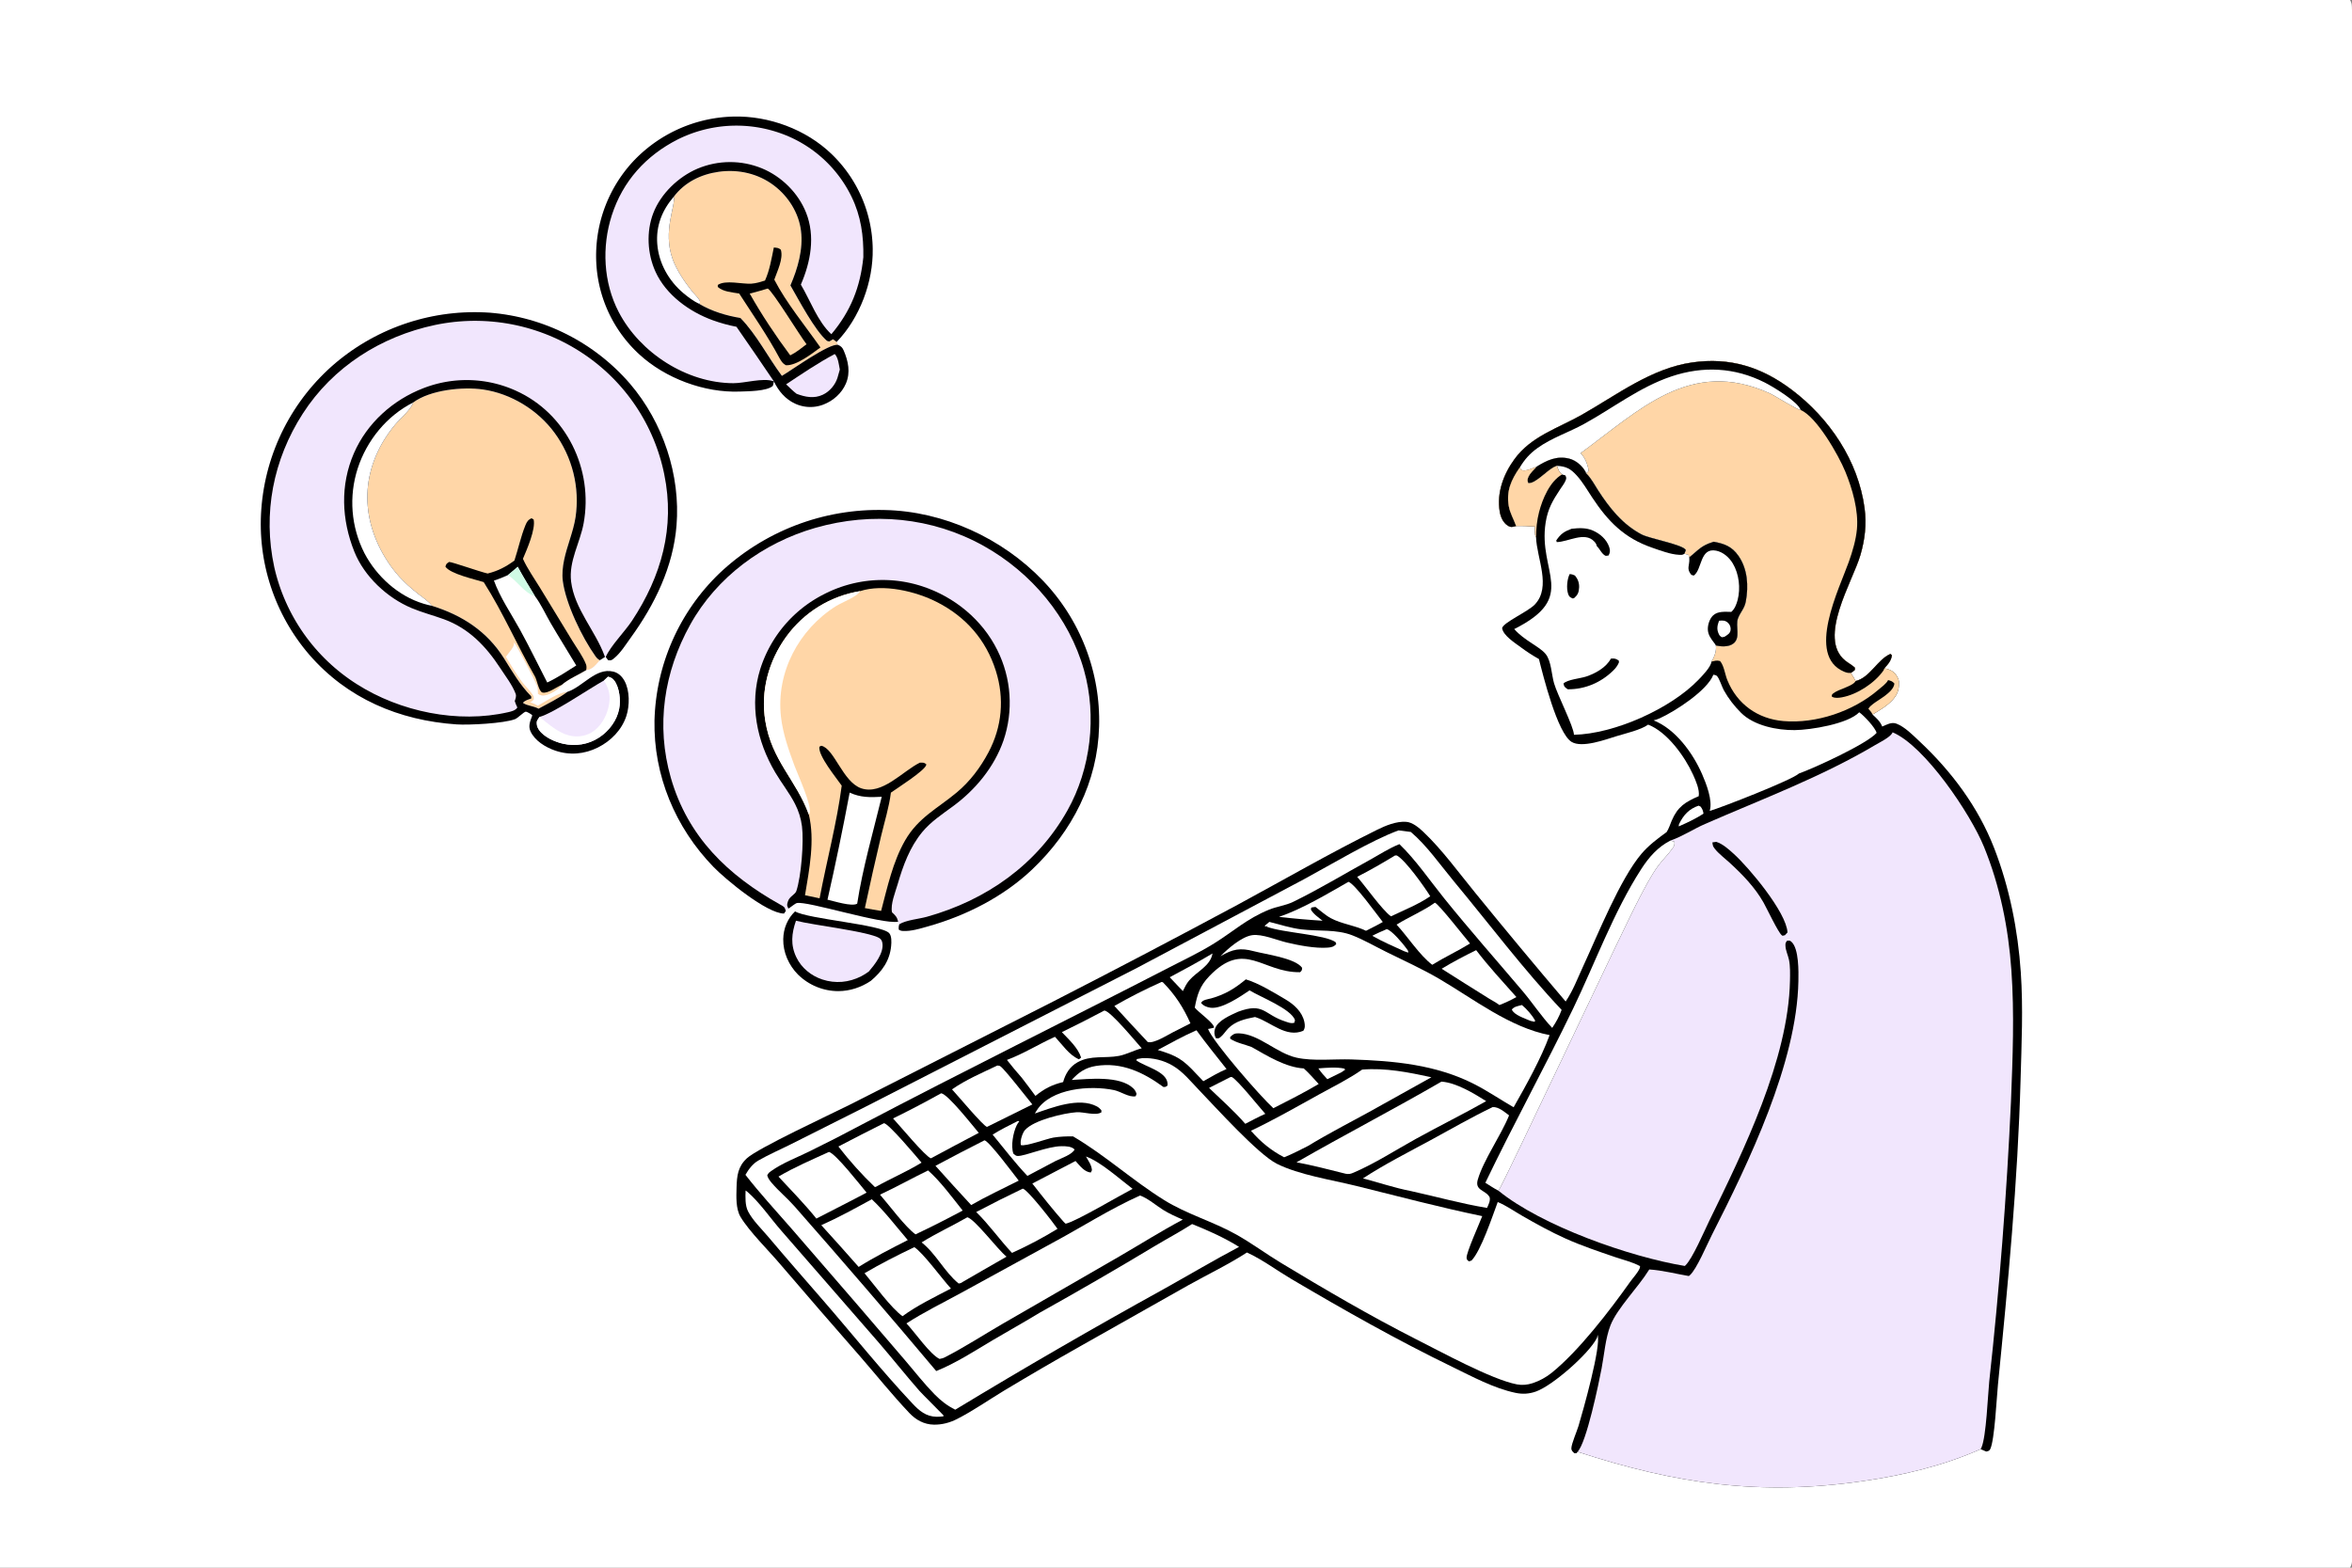 <?xml version="1.0" encoding="utf-8" ?>
<svg xmlns="http://www.w3.org/2000/svg" xmlns:xlink="http://www.w3.org/1999/xlink" width="1536" height="1024">
	<rect width="100%" height="100%" fill="#808080" stroke="none"/>
	<path fill="white" d="M0 0L1534.69 0C1535.54 1.344 1535.84 2.508 1535.91 4.092C1536.57 18.507 1536 33.162 1536 47.604L1536.01 132.471L1536.01 391.421L1536.01 865.91L1536 981.169C1536 989.131 1537.19 1015.2 1535.79 1021.39C1535.57 1022.35 1535.21 1023.17 1534.69 1024L0 1024L0 0Z"/>
	<path d="M990.137 343.598C987.819 344.143 986.853 344.694 984.721 343.367C981.608 341.429 980.001 337.708 979.418 334.219C977.353 321.868 981.858 309.766 989.091 299.853C999.994 284.91 1017.5 279.718 1032.96 270.967C1055.88 257.997 1078.23 240.642 1104.98 236.76C1129.72 233.168 1150.53 239.752 1170.26 254.69C1194.79 273.264 1213.49 300.912 1217.66 331.746C1219.09 342.37 1217.93 352.36 1214.96 362.583C1209.91 379.916 1186.77 416.792 1205.1 431.534C1207.14 433.174 1209.4 434.284 1211.34 436.092L1211.37 437.529C1210.47 438.419 1209.85 438.961 1208.68 439.498C1209.7 441.233 1210.98 443.031 1211.81 444.853C1221.14 442.661 1226.04 430.787 1234.6 427.114L1235.56 428.05C1235 431.712 1233.05 433.845 1230.66 436.493C1234.16 437.31 1236.82 438.324 1238.78 441.622C1239.62 443.033 1240.35 444.752 1240.07 446.419C1240.31 450.725 1238.83 454.091 1235.97 457.219C1232.41 461.111 1227.37 464.06 1222.85 466.714C1225.38 469.01 1227.95 471.283 1229.19 474.57C1232.18 473.333 1235.25 471.457 1238.48 472.677C1243.93 474.731 1249.3 480.249 1253.53 484.216C1274.55 503.923 1291.9 527.14 1302.37 554.117C1312.34 579.805 1317.82 607.571 1319.7 635.017C1321.3 658.323 1320.2 681.909 1319.56 705.236C1317.73 771.916 1311.4 838.233 1304.77 904.57C1303.98 912.457 1302.61 940.664 1299.78 946.458C1299.1 947.846 1298.52 947.755 1297.14 948.145C1295.92 947.63 1294.68 947.148 1293.49 946.574C1268.84 957.468 1243.15 963.583 1216.59 967.435C1149.34 977.186 1094.6 969.312 1030.23 948.281L1029.6 949.19L1028.2 949.279C1027.16 948.308 1026.17 947.578 1026.2 945.954C1026.27 943.051 1029.85 934.821 1030.88 931.361C1033.7 921.958 1045.93 878.814 1043.28 871.881C1043.2 872.801 1043.17 873.417 1042.73 874.25C1037.36 884.474 1013.89 905.147 1002.98 908.96C998.502 910.524 994.318 910.757 989.682 909.786C975.572 906.829 961.261 899.06 948.337 892.785C912.317 875.297 877.693 855.712 843.229 835.367C834.029 829.936 824.608 822.91 815.005 818.434L814.317 818.119C802.205 825.997 788.729 832.444 776.089 839.483L706.062 879.025Q680.603 893.391 655.547 908.45C645.449 914.564 635.439 921.579 624.947 926.921C620.27 929.303 615.142 930.659 609.879 930.569C603.447 930.459 598.149 927.495 593.801 922.901C582.672 911.142 572.461 898.389 561.844 886.157Q535.603 856.218 509.717 825.973C502.248 817.125 489.066 804.158 483.556 794.764C480.463 789.491 480.855 781.484 481.021 775.546C481.231 767.977 481.92 761.975 487.736 756.605C495.04 749.863 542.069 728.065 555.226 721.465L687.684 654.229Q748.516 623.063 808.729 590.72C838.778 574.476 868.589 557.22 899.195 542.082C904.844 539.288 911.851 536.357 918.301 536.805C922.502 537.096 926.71 540.696 929.652 543.489C941.92 555.135 952.622 569.985 963.358 583.1Q992.516 618.966 1022.47 654.171C1027.16 647.326 1030.33 638.888 1033.81 631.361C1043.39 610.68 1058.02 574.036 1072.07 557.568C1076.74 552.098 1082.6 547.71 1088.39 543.528C1089.87 541.282 1090.7 538.489 1091.75 536.009C1095.57 526.978 1100.68 523.765 1109.37 520.066C1110.07 515.859 1107.42 509.866 1105.69 506.045C1100.36 494.257 1088.77 478.042 1076.34 473.329C1071.65 476.746 1061.33 479.13 1055.69 480.859C1048.66 483.017 1033.22 488.776 1026.35 484.602C1017.07 478.961 1007.68 441.035 1005.02 430.483C1000.87 428.148 996.994 425.646 993.181 422.796C989.357 419.938 981.674 415.16 980.971 410.278C981.868 406.479 997.98 399.516 1002.4 394.792C1013.22 383.225 1003.64 364.933 1003.13 350.902C1002.03 349.395 1002.49 345.811 1002.49 343.935C998.363 343.701 994.274 343.478 990.137 343.598Z"/>
	<path fill="#F1E6FD" d="M1235.98 478.336C1257.08 487.224 1286.9 531.657 1295.65 553.098C1306.12 578.741 1311.59 606.047 1313.55 633.62C1315.58 662.043 1314.4 691.068 1313.29 719.52Q1309.1 811.192 1299.09 902.411C1298.2 911.263 1297.14 938.31 1294.06 945.406C1293.89 945.803 1293.69 946.191 1293.49 946.574C1268.84 957.468 1243.15 963.583 1216.59 967.435C1149.34 977.186 1094.6 969.312 1030.23 948.281C1036.06 942.553 1044.16 903.19 1045.93 893.918C1047.65 884.919 1048.45 874.091 1051.76 865.644C1056.07 854.645 1070.09 840.533 1076.75 829.684L1077.05 829.197C1085.72 829.76 1094.35 832.039 1102.92 833.496C1103.15 833.305 1103.39 833.121 1103.62 832.921C1107.96 829.113 1114.86 812.73 1117.97 806.625C1141.95 759.427 1173.46 694.341 1174.46 640.915C1174.58 634.494 1174.81 619.753 1170.01 615.257C1168.85 614.169 1168.49 614.366 1167.02 614.492C1166.05 615.879 1165.95 616.13 1166.01 617.827C1166.12 620.824 1167.7 623.971 1168.31 626.928C1169.19 631.214 1169.04 636.233 1168.96 640.613C1167.95 691.994 1138.57 751.823 1116.25 797.454C1113.09 803.916 1105.19 822.428 1100.61 826.617C1100.5 826.72 1100.38 826.815 1100.26 826.913C1064.36 820.992 1006.82 800.756 978.582 777.754C980.632 776.153 1060.43 605.723 1070.98 585.909C1074.5 579.292 1078.18 572.087 1082.55 566.003C1085.46 561.941 1089.2 558.443 1092.12 554.339C1093.29 552.693 1093.84 551.758 1093.47 549.777L1090.92 549.035C1098.77 546.328 1105.87 541.542 1113.51 538.205C1151.02 521.809 1189.21 507.638 1224.59 486.667C1227.42 484.986 1234.33 481.613 1235.82 478.758C1235.89 478.625 1235.93 478.476 1235.98 478.336Z"/>
	<path d="M1118.3 550.241L1120.82 549.894C1125.09 551.21 1129.1 554.885 1132.35 557.827C1142.29 566.832 1166.68 595.946 1167.34 609.065L1165.65 610.878L1164.12 611.241C1163.93 611.11 1163.75 610.986 1163.57 610.849C1161.28 609.083 1153.77 593.209 1151.74 589.614C1146.05 579.537 1137.94 571.22 1129.46 563.428C1126.42 560.635 1122.47 557.709 1119.94 554.506C1118.6 552.82 1118.55 552.317 1118.3 550.241Z"/>
	<path fill="#FFD6A7" d="M990.137 343.598C987.819 344.143 986.853 344.694 984.721 343.367C981.608 341.429 980.001 337.708 979.418 334.219C977.353 321.868 981.858 309.766 989.091 299.853C999.994 284.91 1017.5 279.718 1032.96 270.967C1055.88 257.997 1078.23 240.642 1104.98 236.76C1129.72 233.168 1150.53 239.752 1170.26 254.69C1194.79 273.264 1213.49 300.912 1217.66 331.746C1219.09 342.37 1217.93 352.36 1214.96 362.583C1209.91 379.916 1186.77 416.792 1205.1 431.534C1207.14 433.174 1209.4 434.284 1211.34 436.092L1211.37 437.529C1210.47 438.419 1209.85 438.961 1208.68 439.498C1209.7 441.233 1210.98 443.031 1211.81 444.853C1221.14 442.661 1226.04 430.787 1234.6 427.114L1235.56 428.05C1235 431.712 1233.05 433.845 1230.66 436.493C1234.16 437.31 1236.82 438.324 1238.78 441.622C1239.62 443.033 1240.35 444.752 1240.07 446.419C1240.31 450.725 1238.83 454.091 1235.97 457.219C1232.41 461.111 1227.37 464.06 1222.85 466.714C1222.38 465.344 1221.1 464.081 1220.17 462.946C1221.42 460.321 1228.11 456.699 1230.64 454.73C1233.34 452.627 1236.74 450.03 1237.17 446.487C1235.71 444.869 1235.08 444.833 1233.04 444.225C1232.04 446.498 1228.39 449.089 1226.47 450.733C1210.19 464.644 1186.1 472.805 1164.71 471C1147.88 469.579 1134.36 459.882 1128.02 444.153C1126.47 440.313 1125.95 434.924 1123.3 431.784C1120.97 431.182 1119.89 431.646 1117.66 432.212C1119.53 429.323 1121.16 425.011 1120.53 421.559L1121.28 421.729C1124.53 422.448 1128.96 422.522 1131.8 420.487C1137.07 416.712 1133.13 408.903 1135.02 403.903C1136.58 399.774 1139.26 397.569 1140.13 392.821C1141.98 382.806 1141.34 371.688 1135.33 363.077C1131.06 356.967 1126.19 355.13 1119.08 353.849C1118.61 354.094 1118.84 353.997 1118.26 354.175C1111.12 356.37 1108.96 359.38 1103.55 363.804L1103.18 364.101L1102.69 362.481L1100.03 361.689L1100.96 359.265C1099.06 355.702 1077.42 351.895 1072.07 349.096C1059.7 342.624 1051.1 331.813 1043.7 320.341C1041.38 316.753 1039.16 312.46 1036.13 309.462C1036.01 309.341 1035.88 309.225 1035.76 309.107C1035.6 308.5 1035.66 308.55 1035.39 308.062C1033.18 304.08 1028.98 300.552 1024.55 299.514C1016.48 297.62 1010.15 300.696 1003.48 304.852C1001.07 305.686 997.028 307.649 994.596 307.272C993.314 307.073 993.188 306.403 992.469 305.418C986.931 313.366 983.597 320.81 985.319 330.566C986.145 335.247 988.584 339.164 990.137 343.598Z"/>
	<path d="M990.137 343.598C987.819 344.143 986.853 344.694 984.721 343.367C981.608 341.429 980.001 337.708 979.418 334.219C977.353 321.868 981.858 309.766 989.091 299.853C999.994 284.91 1017.5 279.718 1032.96 270.967C1055.88 257.997 1078.23 240.642 1104.98 236.76C1129.72 233.168 1150.53 239.752 1170.26 254.69C1194.79 273.264 1213.49 300.912 1217.66 331.746C1219.09 342.37 1217.93 352.36 1214.96 362.583C1209.91 379.916 1186.77 416.792 1205.1 431.534C1207.14 433.174 1209.4 434.284 1211.34 436.092L1211.37 437.529C1210.47 438.419 1209.85 438.961 1208.68 439.498C1207.19 439.749 1205.71 439.327 1204.33 438.752C1179.29 428.289 1201.1 384.649 1207.34 367.14C1209.75 360.386 1212.06 352.702 1212.7 345.543C1213.8 333.342 1209.71 319.301 1205.11 308.071C1200.74 297.404 1186.39 272.193 1175.95 267.815C1174.01 267.917 1159.28 258.508 1155.63 256.855C1103.82 233.433 1070.68 267.945 1032.2 296.001C1035.13 298.856 1036.82 303.311 1037.47 307.292C1036.94 308.459 1036.88 308.479 1035.76 309.107C1035.6 308.5 1035.66 308.55 1035.39 308.062C1033.18 304.08 1028.98 300.552 1024.55 299.514C1016.48 297.62 1010.15 300.696 1003.48 304.852C1001.07 305.686 997.028 307.649 994.596 307.272C993.314 307.073 993.188 306.403 992.469 305.418C986.931 313.366 983.597 320.81 985.319 330.566C986.145 335.247 988.584 339.164 990.137 343.598Z"/>
	<path fill="white" d="M992.469 305.418C995.7 300.034 999.055 296.268 1004.18 292.588C1013.36 286.001 1024.55 282.376 1034.42 276.957C1053.46 266.505 1070.74 252.83 1091.57 245.858C1112.25 238.935 1132.85 239.969 1152.35 249.783C1157.87 252.556 1174.16 262.375 1175.95 267.815C1174.01 267.917 1159.28 258.508 1155.63 256.855C1103.82 233.433 1070.68 267.945 1032.2 296.001C1035.13 298.856 1036.82 303.311 1037.47 307.292C1036.94 308.459 1036.88 308.479 1035.76 309.107C1035.6 308.5 1035.66 308.55 1035.39 308.062C1033.18 304.08 1028.98 300.552 1024.55 299.514C1016.48 297.62 1010.15 300.696 1003.48 304.852C1001.07 305.686 997.028 307.649 994.596 307.272C993.314 307.073 993.188 306.403 992.469 305.418Z"/>
	<path d="M1211.81 444.853C1221.14 442.661 1226.04 430.787 1234.6 427.114L1235.56 428.05C1235 431.712 1233.05 433.845 1230.66 436.493L1230.04 437.926C1224.29 446.179 1212.81 453.675 1202.9 455.481C1201.03 455.822 1198.33 456.162 1196.63 455.183C1196.49 455.1 1196.37 454.979 1196.24 454.877C1196.38 453.655 1196.32 453.65 1197.3 452.866C1200.76 450.094 1210.12 448.236 1211.81 444.853Z"/>
	<path fill="white" d="M1003.48 304.852C1010.15 300.696 1016.48 297.62 1024.55 299.514C1028.98 300.552 1033.18 304.08 1035.39 308.062C1035.66 308.55 1035.6 308.5 1035.76 309.107C1035.88 309.225 1036.01 309.341 1036.13 309.462C1039.16 312.46 1041.38 316.753 1043.7 320.341C1051.1 331.813 1059.7 342.624 1072.07 349.096C1077.42 351.895 1099.06 355.702 1100.96 359.265L1100.03 361.689L1102.69 362.481L1103.18 364.101L1103.55 363.804C1108.96 359.38 1111.12 356.37 1118.26 354.175C1118.84 353.997 1118.61 354.094 1119.08 353.849C1126.19 355.13 1131.06 356.967 1135.33 363.077C1141.34 371.688 1141.98 382.806 1140.13 392.821C1139.26 397.569 1136.58 399.774 1135.02 403.903C1133.13 408.903 1137.07 416.712 1131.8 420.487C1128.96 422.522 1124.53 422.448 1121.28 421.729L1120.53 421.559C1121.16 425.011 1119.53 429.323 1117.66 432.212C1117.41 435.563 1111.68 441.454 1109.22 444.006C1091.05 462.931 1054.2 479.399 1027.9 479.953C1027.68 474.454 1017.15 454.105 1014.89 446.31C1013.24 440.628 1013.1 431.817 1009.43 427.233C1005.48 422.302 995.414 418.407 988.885 410.899C1030.97 389.819 1004.3 373.974 1009.4 341.337C1010.8 332.368 1014.01 326.957 1018.89 319.57C1020.08 317.756 1021.7 315.764 1022.48 313.739C1023.06 312.258 1022.9 311.971 1022.31 310.529L1020.09 309.911C1017.99 308.134 1017.72 306.808 1016.79 304.283L1015.88 304.641C1010.34 306.853 1003.33 315.87 998.113 315.639C997.411 314.224 997.41 313.31 998.019 311.774C999.01 309.278 1001.66 306.804 1003.48 304.852Z"/>
	<path d="M1103.18 364.101L1103.55 363.804C1108.96 359.38 1111.12 356.37 1118.26 354.175C1118.84 353.997 1118.61 354.094 1119.08 353.849C1126.19 355.13 1131.06 356.967 1135.33 363.077C1141.34 371.688 1141.98 382.806 1140.13 392.821C1139.26 397.569 1136.58 399.774 1135.02 403.903C1133.13 408.903 1137.07 416.712 1131.8 420.487C1128.96 422.522 1124.53 422.448 1121.28 421.729L1120.53 421.559C1120.34 421.019 1119.7 420.262 1119.34 419.787C1117.36 417.163 1115.44 414.641 1115.32 411.172C1115.22 408.075 1116.5 404.13 1118.76 401.99C1121.85 399.071 1126.74 399.642 1130.64 399.689C1132.83 397.865 1134.09 394.597 1134.79 391.881C1136.76 384.24 1135.71 374.891 1131.65 368.073C1129.31 364.147 1125.36 360.61 1120.76 359.691C1109.99 357.541 1111.7 371.995 1106.15 375.952L1104.59 375.525C1101.13 371.517 1103.45 369.426 1103.24 365.023C1103.22 364.716 1103.2 364.409 1103.18 364.101Z"/>
	<path fill="white" d="M1122.64 405.467C1125.08 405.212 1126.79 405.147 1128.66 406.996C1129.88 408.201 1130.49 410.149 1130.13 411.832C1129.7 413.841 1128.21 414.59 1126.66 415.661C1125.98 416.146 1125.21 416.117 1124.39 416.233C1123.43 415.53 1123.03 415.304 1122.52 414.23C1120.97 411.032 1121.48 408.61 1122.64 405.467Z"/>
	<path d="M1003.48 304.852C1010.15 300.696 1016.48 297.62 1024.55 299.514C1028.98 300.552 1033.18 304.08 1035.39 308.062C1035.66 308.55 1035.6 308.5 1035.76 309.107C1035.88 309.225 1036.01 309.341 1036.13 309.462C1039.16 312.46 1041.38 316.753 1043.7 320.341C1051.1 331.813 1059.7 342.624 1072.07 349.096C1077.42 351.895 1099.06 355.702 1100.96 359.265L1100.03 361.689C1098.97 362.558 1097.89 362.464 1096.53 362.398C1090.76 362.113 1084.34 359.596 1078.88 357.719C1060.79 351.497 1050.14 340.58 1039.86 325.048C1036.66 320.225 1033.67 314.98 1029.79 310.677C1025.78 306.228 1022.83 304.607 1016.79 304.283L1015.88 304.641C1010.34 306.853 1003.33 315.87 998.113 315.639C997.411 314.224 997.41 313.31 998.019 311.774C999.01 309.278 1001.66 306.804 1003.48 304.852Z"/>
	<path d="M1052 430.204C1054.29 429.977 1055.35 430.18 1057.19 431.528L1057.26 432.716C1056.33 434.908 1055.1 436.484 1053.41 438.121C1045.36 445.939 1035.03 450.316 1023.86 450.235C1023.67 450.115 1023.48 450.008 1023.3 449.876C1021.71 448.701 1021.34 448.335 1021.09 446.389C1024.01 443.81 1031.7 443.225 1035.62 441.981C1041.7 440.053 1048.93 436.046 1052 430.204Z"/>
	<path d="M1026.34 345.39C1031.11 344.863 1035.74 344.595 1040.24 346.547C1044.91 348.574 1049.19 352.307 1050.88 357.239C1051.64 359.458 1051.57 360.849 1050.49 362.845L1048.65 363.091C1046.07 362.02 1044.88 358.623 1042.79 356.684C1042.62 355.446 1041.94 354.549 1041.1 353.654C1034.84 346.986 1024.04 354.028 1016.64 354.088L1016.33 353.001C1019.26 348.686 1021.44 347.217 1026.34 345.39Z"/>
	<path d="M1025.08 374.973C1026.49 375.075 1027.29 375.335 1028.54 375.92C1030.45 378.226 1031.39 380.736 1031.25 383.761C1031.09 387.028 1030.33 388.648 1027.97 390.701L1027.1 390.92C1025.34 390.149 1024.69 389.799 1024.07 387.888C1022.87 384.186 1023.39 378.428 1025.08 374.973Z"/>
	<path fill="white" d="M970.024 772.584C988.358 734.317 1008.89 697.059 1027.34 658.816C1041.78 628.887 1053.82 595.609 1071.82 567.68C1076.79 559.975 1082.65 553.216 1090.92 549.035L1093.47 549.777C1093.84 551.758 1093.29 552.693 1092.12 554.339C1089.2 558.443 1085.46 561.941 1082.55 566.003C1078.18 572.087 1074.5 579.292 1070.98 585.909C1060.43 605.723 980.632 776.153 978.582 777.754C975.639 776.228 972.838 774.338 970.024 772.584Z"/>
	<path fill="#FFD6A7" d="M1003.48 304.852C1001.66 306.804 999.01 309.278 998.019 311.774C997.41 313.31 997.411 314.224 998.113 315.639C1003.33 315.87 1010.34 306.853 1015.88 304.641L1016.79 304.283C1017.72 306.808 1017.99 308.134 1020.09 309.911C1012.04 314.604 1007.33 325.913 1005.1 334.521C1003.7 339.904 1003.18 345.352 1003.13 350.902C1002.03 349.395 1002.49 345.811 1002.49 343.935C998.363 343.701 994.274 343.478 990.137 343.598C988.584 339.164 986.145 335.247 985.319 330.566C983.597 320.81 986.931 313.366 992.469 305.418C993.188 306.403 993.314 307.073 994.596 307.272C997.028 307.649 1001.07 305.686 1003.48 304.852Z"/>
	<path fill="white" d="M746.084 691.147C753.032 690.905 759.852 692.536 765.871 696.077C772.591 700.031 777.663 706.421 783.008 711.975C793.854 723.243 821.654 754.063 833.898 760.184C848.42 767.444 869.512 770.627 885.7 774.631C913.099 781.409 940.329 788.634 967.986 794.367C966.311 798.85 957.522 818.245 957.772 821.602C957.876 823.002 958.294 823.005 959.247 823.921L960.958 823.401C967.165 817.106 974.76 794.126 978.108 785.16C983.563 787.407 988.742 791.068 993.856 794.018C1003.16 799.381 1012.64 804.627 1022.44 809.027C1032.97 813.756 1044.05 817.459 1054.96 821.188C1060.13 822.954 1066.3 824.393 1071.04 827.053C1071.02 827.667 1071.05 827.897 1070.78 828.536C1069.56 831.389 1066.34 834.812 1064.49 837.423C1051.15 856.238 1030.97 882.497 1013.24 896.791Q1011.86 897.889 1010.38 898.862Q1008.91 899.835 1007.36 900.676Q1005.81 901.516 1004.19 902.217Q1002.57 902.919 1000.89 903.476C997.533 904.559 994.131 904.924 990.656 904.266C974.079 901.128 940.491 882.644 924.555 874.664C894.784 859.53 865.111 842.176 836.534 824.885C826.687 818.928 817.323 811.964 807.297 806.346C792.149 797.858 775.06 793.081 760.309 783.916C739.728 771.13 721.762 754.598 700.804 742.292C696.63 742.188 692.064 742.398 687.931 743.064C683.942 743.708 669.473 749.091 666.663 747.926C666.54 747.031 666.493 746.172 666.597 745.27C666.842 743.141 667.977 739.712 669.38 738.135C675.237 731.549 694.835 727.069 703.09 726.496C707.569 726.185 715.737 729.021 719.316 726.515L719.228 725.146C718.374 724.169 717.501 723.336 716.346 722.718C704.699 716.483 687.297 723.381 675.81 727.341Q676.416 726.286 677.077 725.265C686.336 710.821 712.052 708.762 727.56 712.046C732.021 712.991 737.351 716.964 741.678 716.054L742.233 714.524C741.765 713.013 741.188 711.921 740.022 710.82C731.153 702.444 711.079 704.786 699.899 705.417C704.458 700.373 708.928 697.331 715.784 696.254C732.494 693.63 746.748 700.469 759.761 709.999C761.224 710.07 761.254 709.935 762.463 709.072C762.481 708.385 762.521 708.045 762.448 707.405C761.569 699.64 747.291 696.595 742.054 692.577L742.526 691.739L746.084 691.147Z"/>
	<path fill="white" d="M828.949 602.173C835.837 603.9 842.938 606.228 849.984 607.073C860.921 608.383 872.76 606.872 883.174 610.954C890.721 613.912 897.974 618.14 905.247 621.737C916.848 627.474 928.855 632.901 940.013 639.442C962.508 652.63 986.064 671.134 1011.99 676.124C1006.39 691.492 996.606 708.961 988.491 723.262C979.963 718.341 971.809 712.779 963.045 708.272C937.954 695.366 910.225 692.913 882.489 692.013C871.212 691.647 857.693 693.274 846.753 690.862C833.605 687.963 822.151 675.386 808.983 674.959C806.257 674.87 805.193 675.594 803.379 677.368L803.411 678.483C807.139 681.111 813.077 682.219 817.419 683.922C827.537 689.639 839.661 697.211 851.456 697.892C854.938 701.023 858.026 704.61 861.185 708.061C851.551 713.767 841.552 718.783 831.589 723.884C823.356 716.456 792.36 680.897 788.919 672.116C790.264 671.91 791.54 671.603 792.852 671.255C792.898 668.243 782.662 661.263 780.249 658.175C781.852 649.619 783.574 644.044 789.729 637.64C812.918 613.512 824.195 635.393 849.047 635.035C850.278 633.852 850.221 633.882 850.37 632.172C845.876 625.809 826.479 623.344 818.897 621.336C809.936 618.964 805.107 619.887 797.04 624.6C801.784 619.726 810.854 611.823 817.762 610.842C824.247 609.922 833.859 614.108 840.421 615.661C848.279 617.52 859.119 619.604 867.077 618.982C869.419 618.799 871.054 618.47 872.646 616.688L872.253 615.434C865.382 610.411 837.8 609.318 827.188 605.307L827.555 604.745L826.403 605.225L825.956 604.692L828.949 602.173Z"/>
	<path d="M813.606 639.71C822.073 642.255 831.87 648.294 839.531 652.818C845.086 656.099 850.4 660.88 851.815 667.465C852.27 669.582 852.383 671.522 851.132 673.305C839.936 678.043 830.024 667.712 820.299 664.526C820.065 664.449 819.829 664.378 819.594 664.303C813.252 665.541 806.741 666.995 802.061 671.807C800.328 673.59 798.883 676.012 796.939 677.528C795.733 678.469 795.439 678.297 794.014 678.102C793.008 676.036 792.76 674.341 793.471 672.018C795.133 666.581 803.849 663.031 808.542 660.855C825.51 654.538 825.288 662.729 839.551 667.285C841.704 667.972 842.98 668.621 845.203 668.125L845.716 666.36C843.262 658.982 823.109 651.237 816.046 646.895C810.037 650.942 798.038 659.17 790.609 658.247C788.228 657.951 785.897 656.984 784.406 655.146C785.158 653.043 788.969 652.692 791.102 652.091C800.172 649.536 806.414 645.655 813.606 639.71Z"/>
	<path fill="white" d="M913.338 542.405L921.35 543.418C931.816 552.278 940.69 565.104 949.504 575.712C972.719 603.655 994.915 633.27 1019.84 659.652C1018.25 663.963 1016.25 667.614 1013.68 671.417C1006.65 663.965 1000.88 655.084 994.236 647.242C977.196 627.126 959.78 607.415 943.215 586.887C933.78 575.194 924.715 561.817 913.915 551.383C907.177 554.035 900.751 558.281 894.385 561.777C877.905 570.826 861.404 580.856 844.514 589.077C839.53 591.503 833.883 592.104 828.767 594.188C814.287 600.086 805.579 608.32 792.912 616.219C783.615 622.016 773.152 626.984 763.388 632.016C696.807 666.334 629.568 699.486 563.27 734.319Q545.881 743.626 528.163 752.292C520.212 756.179 510.785 759.76 503.604 764.926C502.291 765.871 501.684 766.282 501.045 767.814C501.637 769.758 502.711 771.165 504.008 772.691C508.618 778.115 514.242 782.697 518.942 788.052Q565.803 841.268 611.415 895.557C624.373 890.368 636.639 882.299 648.624 875.206C658.75 869.214 669.05 863.524 679.093 857.392Q717.206 836.154 754.584 813.647C762.52 808.901 770.746 804.553 778.513 799.537C789.301 803.878 799.295 808.311 809.182 814.457C792.508 823.261 776.351 832.897 759.887 842.066Q691.072 880.059 623.844 920.798C618.464 918.103 614.393 914.927 610.191 910.63C603.6 903.889 597.662 896.283 591.548 889.103L558.886 851.034L516.871 802.496C506.771 790.916 496.242 779.512 486.813 767.383C488.854 763.812 491.597 760.142 495.214 758.06C502.123 754.084 509.716 750.822 516.854 747.24L565.255 722.904L742.663 632.15L851.496 574.348C868.757 565.041 895.858 548.712 913.338 542.405Z"/>
	<path fill="white" d="M744.515 780.9C749.579 782.643 755.166 787.554 759.822 790.418C763.864 792.904 768.079 794.785 772.434 796.634C758.309 804.147 744.749 812.717 730.908 820.74L654.796 864.678C642.335 871.906 630.292 879.721 617.483 886.358C616.106 887.096 615.145 887.393 613.601 887.643C607.383 884.725 597.47 870.217 591.965 864.439C603.302 857.075 615.839 850.985 627.701 844.483L687.11 811.951C706.218 801.708 724.716 789.771 744.515 780.9Z"/>
	<path fill="white" d="M1118.93 440.723C1119.67 440.773 1120.74 441.019 1121.28 441.561C1122.85 443.127 1124.5 448.602 1125.76 450.855C1128.82 456.338 1132.55 461.139 1136.99 465.573C1145.46 474.019 1160.49 477.016 1172.05 476.898C1182.55 476.791 1206.84 472.853 1214.19 465.253C1217.3 467.428 1224.59 475.164 1225.54 478.717C1219.28 485.899 1184.58 501.799 1174.79 505.261C1170.64 509.349 1123.65 527.724 1116.55 529.683C1118.63 522.907 1114.26 511.842 1111.57 505.667C1105.58 491.948 1094.26 476.248 1079.92 470.55C1081.25 470.195 1082.57 469.775 1083.84 469.207C1093.91 464.683 1115 450.995 1118.93 440.723Z"/>
	<path fill="white" d="M974.782 723.156C978.67 722.837 982.583 726.4 985.527 728.556C980.138 741.865 968.904 757.531 965.095 770.475C962.917 777.877 970.251 777.137 972.863 782.094C973.348 784.581 972.084 786.747 971.134 788.999C954.401 786.257 937.756 781.581 921.17 777.937C910.696 775.923 900.425 772.399 890.099 769.71C904.003 760.596 919.51 752.752 934.127 744.83C947.618 737.518 960.941 729.79 974.782 723.156Z"/>
	<path fill="white" d="M941.358 706.514C950.905 707.136 962.59 714.196 970.572 719.264C955.437 727.805 939.75 735.559 924.522 743.979C911.317 751.281 897.856 760.012 884.029 765.934C881.964 766.818 881.028 767.051 878.835 766.686C868.168 764.039 857.509 761.195 846.693 759.225C877.99 741.239 910.129 724.627 941.358 706.514Z"/>
	<path fill="white" d="M889.585 698.65C904.9 697.389 919.902 700.434 934.79 703.655L893.789 726.512C880.582 733.738 867.089 740.677 854.237 748.515C849.093 751.073 843.972 753.826 838.622 755.927C830.048 751.475 823.288 745.896 816.962 738.606C832.07 731.42 846.606 723.089 861.238 714.986C870.677 709.76 880.749 704.842 889.585 698.65Z"/>
	<path fill="white" d="M721.224 660.068C725.222 660.307 742.064 680.821 745.619 684.753C740.576 686.013 735.771 688.738 730.73 689.704C721.713 691.431 712.218 689.096 703.745 693.847C698.676 696.69 695.793 701.32 694.29 706.793C687.111 708.494 681.929 711.17 676.196 715.841C673.341 711.807 670.248 707.909 667.27 703.963Q662.248 698.303 657.596 692.336C668.287 688.383 678.511 681.918 688.978 677.224C693.706 682.288 698.097 689.072 704.619 691.94L706.034 690.808C703.964 684.324 698.022 679.022 693.463 674.187Q707.463 667.363 721.224 660.068Z"/>
	<path fill="white" d="M486.916 777.621C487.387 777.913 487.431 777.92 487.924 778.34C496.088 785.299 503.26 795.966 510.441 804.115L573.96 877.072C582.913 887.446 591.416 898.194 600.447 908.507C601.95 910.224 616.063 924.309 616.075 924.399L616.167 925.131C614.679 925.292 613.156 925.464 611.657 925.431C604.712 925.275 600.413 921.583 595.866 916.748C575.405 894.992 556.586 871.305 536.989 848.759C525.186 835.181 513.35 821.68 501.753 807.921C497.487 802.859 491.568 797.169 488.572 791.338C486.507 787.317 486.793 781.997 486.916 777.621Z"/>
	<path fill="white" d="M709.204 755.412C718.82 758.844 731.383 770.296 739.664 776.531C730.526 781.283 702.515 797.968 695.92 799.31L694.731 798.204C687.54 790.065 680.842 781.637 674.175 773.072L702.397 758.351C705.121 761.323 708.146 765.608 712.405 765.847L713.108 764.348C712.826 760.868 710.842 758.394 709.204 755.412Z"/>
	<path fill="white" d="M597.087 814.644C602.687 818.083 615.367 835.509 621.028 841.654C610.498 847.176 598.993 852.684 589.398 859.723C582.051 854.553 570.786 839.016 564.589 831.66C575.097 825.468 586.088 819.901 597.087 814.644Z"/>
	<path fill="white" d="M541.378 752.427C545.9 753.646 561.762 774.038 565.943 779.015C555.098 784.81 544.052 790.281 533.142 795.96C525.487 786.452 516.693 777.51 508.395 768.546C518.701 762.425 530.458 757.416 541.378 752.427Z"/>
	<path fill="white" d="M569.333 783.345C577.817 791.313 585.267 801.151 592.824 810.01C581.911 815.566 571.15 821.039 560.753 827.541Q548.68 813.801 536.358 800.284C547.642 795.257 558.5 789.265 569.333 783.345Z"/>
	<path fill="white" d="M614.625 714.12C619.027 714.576 635.708 735.928 639.193 739.985Q623.534 748.196 607.98 756.605C604.497 755.682 586.891 734.419 583.222 730.563Q599.141 722.757 614.625 714.12Z"/>
	<path fill="white" d="M631.748 795.108C636.825 796.514 651.465 816.113 657.331 820.853C647.278 826.504 637.361 832.413 627.342 838.13L626.066 838.382C616.845 830.936 611.365 818.967 601.867 811.533C611.437 805.564 621.939 800.744 631.748 795.108Z"/>
	<path fill="white" d="M642.931 744.836C646.114 745.54 662.106 767.132 665.291 771.174C654.925 776.444 644.321 781.331 634.236 787.129Q622.449 774.43 610.917 761.498Q626.833 752.992 642.931 744.836Z"/>
	<path fill="white" d="M577.292 733.659C580.4 733.921 598.336 755.325 601.832 759.432C592.235 765.305 581.747 769.755 571.921 775.266L571.261 775.29C562.924 767.347 554.552 758.013 547.524 748.892Q562.339 741.14 577.292 733.659Z"/>
	<path fill="white" d="M606.102 764.516C614.025 771.483 622.078 782.397 628.676 790.72Q613.485 798.891 597.897 806.277C591.244 801.55 580.531 786.996 574.695 780.328C585.283 775.412 595.58 769.625 606.102 764.516Z"/>
	<path fill="white" d="M667.946 776.406C671.139 777.045 687.878 798.648 690.617 802.658C681 808.573 671.193 813.734 660.903 818.381C652.775 809.712 646.062 800.055 637.534 791.68Q652.584 783.732 667.946 776.406Z"/>
	<path fill="white" d="M651.331 695.993C651.928 696.116 652.591 696.062 653.122 696.362C655.782 697.864 671.045 717.688 674.18 721.408L644.567 736.077C642.098 735.541 624.73 714.704 621.713 711.566C630.796 705.24 641.362 700.745 651.331 695.993Z"/>
	<path fill="white" d="M758.593 641.408L759.395 641.572C767.393 649.667 772.822 658.077 777.429 668.446L765.919 674.31C762.251 676.167 753.37 681.877 749.528 680.616Q738.548 668.93 727.753 657.072Q742.773 648.452 758.593 641.408Z"/>
	<path fill="white" d="M911.091 558.765L912.26 558.802C917.957 561.952 930.337 579.426 934.045 585.428C926.425 590.667 916.954 594.457 908.598 598.456L908.224 598.451C902.389 594.039 891.89 579.116 886.32 572.724C894.799 568.432 902.964 563.685 911.091 558.765Z"/>
	<path fill="white" d="M937.076 589.631C939.634 590.517 956.737 612.502 960.025 616.287C952.015 621.244 943.383 625.208 935.342 630.2C927.137 623.993 919.278 611.776 912.048 603.949C920.203 598.898 929.26 595.191 937.076 589.631Z"/>
	<path fill="white" d="M880.649 576.001C884.891 577.433 899.141 597.316 903.048 602.241C899.504 604.307 895.742 606.091 892.097 607.979C884.568 604.382 876.185 603.534 869.149 599.769C865.611 597.875 862.318 594.804 859.094 592.392C858.169 592.456 857.261 592.653 856.349 592.817L856.074 594.097C857.665 597.033 861.136 599.307 863.716 601.414Q849.46 600.529 835.268 598.91C850.943 593.501 866.232 584.16 880.649 576.001Z"/>
	<path fill="white" d="M964.014 620.629C972.135 631.26 981.417 641.267 990.299 651.269C986.68 653.314 983.082 654.98 979.214 656.498C977.157 654.909 974.714 653.648 972.486 652.303Q956.941 642.625 941.502 632.778C948.779 628.348 956.375 624.391 964.014 620.629Z"/>
	<path fill="white" d="M781.361 672.962C787.617 681.592 794.412 689.894 800.995 698.28C795.732 700.529 790.815 703.432 785.841 706.247L781.269 701.455C772.433 691.922 768.544 689.572 756.087 685.838C764.415 681.39 772.695 676.723 781.361 672.962Z"/>
	<path fill="white" d="M664.817 732.185L665.647 732.446C664.933 733.326 664.397 734.142 663.901 735.166C661.658 739.797 660.021 748.584 661.798 753.534C662.705 754.277 663.318 755.035 664.576 755.073C669.474 755.222 684.011 748.684 693.381 748.684C696.229 748.685 699.695 748.749 701.769 750.819C700.385 754.049 692.827 756.678 689.594 758.214Q680.301 763.209 670.942 768.08C662.904 759.636 655.674 750.115 648.247 741.112C653.563 737.764 659.219 735.023 664.817 732.185Z"/>
	<path fill="white" d="M803.486 703.566L804.365 703.445C808.112 705.231 822.685 723.574 826.329 727.556C821.882 729.466 817.565 731.883 813.242 734.066C806.034 725.76 797.508 718.265 789.581 710.62L803.486 703.566Z"/>
	<path fill="white" d="M791.841 622.789C790.507 630.99 781.477 634.661 776.572 640.439C774.842 642.477 773.661 644.985 772.473 647.366L769.616 644.366L763.901 638.334C773.311 633.303 782.686 628.277 791.841 622.789Z"/>
	<path fill="white" d="M905.605 606.905C908.907 607.606 916.224 616.425 918.291 619.257C919.002 620.232 919.851 621.017 919.667 622.252L916.998 621.331C909.986 618.148 902.889 615.076 896.193 611.258C899.214 609.624 902.47 608.314 905.605 606.905Z"/>
	<path fill="white" d="M1109.3 526.251L1110.57 526.858C1111.78 528.433 1112.21 529.519 1112.48 531.485C1107.93 534.464 1102.44 537.119 1097.45 539.292L1096.37 539.816C1096.28 539.172 1096.31 538.766 1096.59 538.173C1099.41 532.335 1103.1 528.331 1109.3 526.251Z"/>
	<path fill="white" d="M993.912 656.472C996.983 658.957 1000.6 663.153 1002.53 666.575L1002.22 667.45L999.476 666.811C995.93 665.225 988.725 663.044 987.317 659.399C988.873 657.416 991.574 657.1 993.912 656.472Z"/>
	<path fill="white" d="M860.968 697.864C866.233 697.445 872.865 696.867 878.007 698.007L878.446 698.78L875.87 700.49L866.821 704.929C864.667 702.662 862.747 700.437 860.968 697.864Z"/>
	<path fill="#F1E6FD" d="M513.185 595.018L511.982 596.729C500.628 596.562 473.968 574.54 465.899 566.216C440.983 540.513 426.728 506.446 427.429 470.54Q427.473 468.865 427.557 467.191Q427.642 465.518 427.767 463.847Q427.892 462.176 428.058 460.509Q428.223 458.841 428.429 457.178Q428.635 455.515 428.881 453.858Q429.127 452.201 429.414 450.55Q429.7 448.899 430.026 447.255Q430.352 445.612 430.718 443.977Q431.084 442.341 431.489 440.716Q431.894 439.09 432.339 437.474Q432.784 435.859 433.267 434.254Q433.751 432.65 434.273 431.058Q434.796 429.466 435.357 427.887Q435.917 426.308 436.516 424.743Q437.115 423.179 437.752 421.629Q438.389 420.079 439.063 418.545Q439.737 417.011 440.448 415.494Q441.159 413.977 441.906 412.477Q442.654 410.977 443.437 409.496Q444.221 408.016 445.04 406.554Q445.86 405.092 446.714 403.651Q447.569 402.21 448.458 400.79Q449.347 399.37 450.27 397.972Q451.194 396.574 452.151 395.198Q453.107 393.823 454.097 392.471Q455.087 391.12 456.11 389.792Q457.132 388.465 458.186 387.163Q459.241 385.861 460.326 384.584Q461.412 383.308 462.528 382.059Q463.644 380.809 464.79 379.587Q465.936 378.365 467.112 377.171Q468.287 375.977 469.491 374.812Q470.838 373.527 472.217 372.276Q473.595 371.026 475.004 369.809Q476.413 368.592 477.852 367.411Q479.29 366.229 480.757 365.084Q482.224 363.938 483.719 362.829Q485.214 361.72 486.736 360.648Q488.258 359.576 489.806 358.541Q491.353 357.507 492.926 356.512Q494.499 355.516 496.096 354.559Q497.693 353.603 499.312 352.686Q500.932 351.769 502.574 350.892Q504.216 350.015 505.879 349.179Q507.543 348.343 509.226 347.549Q510.909 346.754 512.611 346.001Q514.313 345.248 516.034 344.537Q517.754 343.826 519.491 343.158Q521.229 342.49 522.982 341.864Q524.735 341.239 526.503 340.658Q528.271 340.076 530.053 339.538Q531.835 339 533.63 338.506Q535.424 338.012 537.231 337.562Q539.037 337.113 540.854 336.708Q542.67 336.303 544.497 335.943Q546.323 335.583 548.157 335.268Q549.992 334.954 551.833 334.684Q553.675 334.415 555.523 334.191Q557.371 333.967 559.224 333.788Q561.076 333.61 562.933 333.477Q564.79 333.344 566.649 333.257Q568.508 333.171 570.369 333.13Q572.23 333.089 574.091 333.093Q575.952 333.098 577.813 333.149C616.239 333.931 654.502 351.544 680.992 379.173Q682.127 380.356 683.233 381.567Q684.338 382.778 685.414 384.016Q686.489 385.254 687.533 386.518Q688.577 387.783 689.59 389.072Q690.602 390.362 691.583 391.677Q692.563 392.991 693.51 394.329Q694.458 395.668 695.371 397.029Q696.285 398.391 697.165 399.775Q698.045 401.158 698.891 402.563Q699.736 403.968 700.546 405.394Q701.356 406.82 702.131 408.265Q702.906 409.71 703.644 411.174Q704.383 412.638 705.085 414.12Q705.787 415.602 706.452 417.101Q707.117 418.6 707.745 420.115Q708.373 421.63 708.963 423.16Q709.553 424.69 710.105 426.234Q710.657 427.778 711.17 429.336Q711.684 430.893 712.159 432.463Q712.633 434.032 713.069 435.613Q713.505 437.194 713.901 438.785Q714.297 440.377 714.654 441.977Q715.011 443.578 715.328 445.187Q715.645 446.796 715.922 448.412Q716.199 450.029 716.436 451.651Q716.673 453.274 716.87 454.902Q717.066 456.53 717.222 458.162Q717.379 459.795 717.494 461.431Q717.61 463.067 717.685 464.705Q717.76 466.343 717.795 467.982Q717.829 469.622 717.823 471.262Q717.817 472.902 717.77 474.541C716.844 510.855 700.125 543.163 674.064 567.918C655.299 585.743 630.837 598.145 606.022 605.104C600.889 606.544 594.945 608.423 589.579 608.085C588.399 608.011 587.892 607.817 586.933 607.175C586.825 605.862 586.88 605 587.251 603.735L586.569 602.042C575.863 603.973 527.092 588.289 520.359 589.876C519.212 590.147 516.203 592.738 514.898 593.48L513.185 595.018Z"/>
	<path d="M514.898 593.48C513.798 591.386 513.849 591.11 514.58 588.766C515.608 585.468 519.272 584.371 520.073 581.979C523.247 572.499 525.034 549.887 523.746 539.745Q523.502 537.839 523.094 535.962Q522.687 534.084 522.117 532.249Q521.548 530.414 520.822 528.636Q520.096 526.857 519.218 525.148C515.576 517.966 510.392 511.506 506.291 504.567C494.181 484.074 489.296 460.108 496.508 436.966Q496.817 435.989 497.151 435.02Q497.484 434.05 497.841 433.09Q498.199 432.129 498.58 431.178Q498.961 430.226 499.365 429.285Q499.77 428.343 500.198 427.412Q500.626 426.48 501.077 425.56Q501.527 424.64 502.001 423.731Q502.474 422.822 502.97 421.925Q503.466 421.028 503.984 420.144Q504.503 419.26 505.043 418.388Q505.582 417.517 506.144 416.66Q506.705 415.802 507.288 414.959Q507.87 414.116 508.473 413.287Q509.076 412.459 509.7 411.646Q510.324 410.832 510.967 410.035Q511.611 409.237 512.274 408.456Q512.937 407.675 513.62 406.91Q514.302 406.145 515.003 405.398Q515.705 404.651 516.424 403.921Q517.144 403.191 517.881 402.48Q518.618 401.768 519.373 401.075Q520.128 400.382 520.9 399.707Q521.672 399.033 522.46 398.379Q523.248 397.724 524.053 397.089Q524.857 396.454 525.677 395.839Q526.497 395.224 527.332 394.63Q528.167 394.036 529.016 393.462Q529.865 392.889 530.729 392.337Q531.592 391.785 532.469 391.255Q533.346 390.724 534.235 390.216Q535.125 389.707 536.027 389.221Q536.929 388.735 537.843 388.271Q538.764 387.791 539.697 387.334Q540.63 386.877 541.574 386.443Q542.518 386.01 543.473 385.6Q544.427 385.19 545.392 384.804Q546.356 384.418 547.33 384.056Q548.304 383.695 549.286 383.357Q550.269 383.02 551.259 382.707Q552.25 382.394 553.248 382.106Q554.246 381.818 555.251 381.555Q556.256 381.292 557.267 381.054Q558.278 380.816 559.295 380.603Q560.312 380.391 561.334 380.203Q562.356 380.016 563.382 379.854Q564.408 379.693 565.438 379.556Q566.468 379.42 567.5 379.31Q568.533 379.199 569.569 379.115Q570.604 379.03 571.641 378.971Q572.678 378.913 573.717 378.88Q574.755 378.847 575.794 378.84Q576.833 378.833 577.871 378.851Q578.91 378.87 579.948 378.915Q580.985 378.96 582.022 379.03Q583.058 379.101 584.093 379.197Q585.127 379.294 586.159 379.416Q587.19 379.538 588.218 379.686Q589.247 379.833 590.271 380.007Q591.295 380.18 592.315 380.379Q593.334 380.578 594.349 380.802Q595.363 381.026 596.371 381.276Q597.38 381.525 598.382 381.8Q599.383 382.074 600.378 382.374Q601.373 382.673 602.36 382.997C623.302 389.861 641.519 404.838 651.342 424.691Q652.189 426.39 652.95 428.128Q653.712 429.867 654.387 431.641Q655.062 433.415 655.649 435.22Q656.236 437.025 656.732 438.857Q657.229 440.689 657.635 442.544Q658.041 444.398 658.355 446.27Q658.669 448.142 658.89 450.027Q659.111 451.912 659.239 453.806Q659.367 455.7 659.401 457.598Q659.436 459.496 659.376 461.393Q659.317 463.29 659.164 465.182Q659.011 467.074 658.765 468.956Q658.518 470.839 658.18 472.706Q657.841 474.574 657.41 476.423Q656.98 478.271 656.459 480.097Q655.938 481.922 655.327 483.719C649.235 501.158 637.047 515.852 622.293 526.7C615.292 531.847 607.863 536.728 602.284 543.492C594.086 553.432 589.748 565.44 586.199 577.627C584.709 582.743 581.449 590.588 582.522 595.909C584.865 598.147 585.734 598.8 586.569 602.042C575.863 603.973 527.092 588.289 520.359 589.876C519.212 590.147 516.203 592.738 514.898 593.48Z"/>
	<path fill="#FFD6A7" d="M561.685 386.122C577.002 381.159 598.176 386.252 612.062 393.357C630.772 402.933 643.958 417.972 650.33 438.132C656.053 456.237 654.408 474.701 645.521 491.455C640.278 501.34 633.459 510.416 624.838 517.615C612.335 528.057 599.731 533.965 591.11 548.918C583.09 562.828 579.489 579.622 575.426 594.998C571.898 594.399 568.301 593.914 564.809 593.145Q569.804 569.715 575.332 546.405C577.536 537.08 580.647 527.226 581.807 517.742C586.103 514.721 603.845 503.431 604.867 499.713C604.909 499.561 604.906 499.399 604.925 499.242C603.436 497.902 602.739 498.202 600.783 498.138C589.491 503.65 576.16 519.505 562.496 514.938C550.425 510.904 544.777 488.722 536.323 487.124L535.114 487.759C534.143 493.559 546.13 508.007 549.697 513.181C546.595 537.148 539.791 562.745 535.25 586.767L525.716 584.766C528.491 568.037 532.312 548.796 528.203 532.015C519.998 509.434 504.005 496.937 499.793 470.929C496.614 451.297 501.882 431.868 513.483 415.859Q514.548 414.388 515.684 412.97Q516.82 411.553 518.024 410.193Q519.228 408.833 520.497 407.533Q521.765 406.233 523.096 404.997Q524.427 403.761 525.817 402.592Q527.207 401.422 528.652 400.322Q530.097 399.222 531.595 398.194Q533.092 397.166 534.638 396.212Q536.183 395.259 537.774 394.382Q539.364 393.505 540.996 392.707Q542.627 391.909 544.296 391.192Q545.965 390.474 547.666 389.839Q549.368 389.205 551.099 388.654Q552.829 388.103 554.585 387.637Q556.34 387.172 558.116 386.793Q559.892 386.414 561.685 386.122Z"/>
	<path fill="white" d="M528.203 532.015C519.998 509.434 504.005 496.937 499.793 470.929C496.614 451.297 501.882 431.868 513.483 415.859Q514.548 414.388 515.684 412.97Q516.82 411.553 518.024 410.193Q519.228 408.833 520.497 407.533Q521.765 406.233 523.096 404.997Q524.427 403.761 525.817 402.592Q527.207 401.422 528.652 400.322Q530.097 399.222 531.595 398.194Q533.092 397.166 534.638 396.212Q536.183 395.259 537.774 394.382Q539.364 393.505 540.996 392.707Q542.627 391.909 544.296 391.192Q545.965 390.474 547.666 389.839Q549.368 389.205 551.099 388.654Q552.829 388.103 554.585 387.637Q556.34 387.172 558.116 386.793Q559.892 386.414 561.685 386.122C560.076 389.646 549.791 393.488 545.977 395.891C521.565 411.274 506.789 439.228 510.013 468.151C511.242 479.18 515.123 490.154 518.978 500.497C520.855 505.535 530.589 526.803 528.661 531.151C528.529 531.449 528.355 531.727 528.203 532.015Z"/>
	<path fill="white" d="M554.879 517.725C561.995 520.991 568.205 520.88 575.825 520.444C570.217 543.471 563.396 566.873 559.793 590.28C556.309 592.385 544.735 588.615 540.398 587.663Q548.306 552.832 554.879 517.725Z"/>
	<path d="M513.185 595.018L511.982 596.729C500.628 596.562 473.968 574.54 465.899 566.216C440.983 540.513 426.728 506.446 427.429 470.54Q427.473 468.865 427.557 467.191Q427.642 465.518 427.767 463.847Q427.892 462.176 428.058 460.509Q428.223 458.841 428.429 457.178Q428.635 455.515 428.881 453.858Q429.127 452.201 429.414 450.55Q429.7 448.899 430.026 447.255Q430.352 445.612 430.718 443.977Q431.084 442.341 431.489 440.716Q431.894 439.09 432.339 437.474Q432.784 435.859 433.267 434.254Q433.751 432.65 434.273 431.058Q434.796 429.466 435.357 427.887Q435.917 426.308 436.516 424.743Q437.115 423.179 437.752 421.629Q438.389 420.079 439.063 418.545Q439.737 417.011 440.448 415.494Q441.159 413.977 441.906 412.477Q442.654 410.977 443.437 409.496Q444.221 408.016 445.04 406.554Q445.86 405.092 446.714 403.651Q447.569 402.21 448.458 400.79Q449.347 399.37 450.27 397.972Q451.194 396.574 452.151 395.198Q453.107 393.823 454.097 392.471Q455.087 391.12 456.11 389.792Q457.132 388.465 458.186 387.163Q459.241 385.861 460.326 384.584Q461.412 383.308 462.528 382.059Q463.644 380.809 464.79 379.587Q465.936 378.365 467.112 377.171Q468.287 375.977 469.491 374.812Q470.838 373.527 472.217 372.276Q473.595 371.026 475.004 369.809Q476.413 368.592 477.852 367.411Q479.29 366.229 480.757 365.084Q482.224 363.938 483.719 362.829Q485.214 361.72 486.736 360.648Q488.258 359.576 489.806 358.541Q491.353 357.507 492.926 356.512Q494.499 355.516 496.096 354.559Q497.693 353.603 499.312 352.686Q500.932 351.769 502.574 350.892Q504.216 350.015 505.879 349.179Q507.543 348.343 509.226 347.549Q510.909 346.754 512.611 346.001Q514.313 345.248 516.034 344.537Q517.754 343.826 519.491 343.158Q521.229 342.49 522.982 341.864Q524.735 341.239 526.503 340.658Q528.271 340.076 530.053 339.538Q531.835 339 533.63 338.506Q535.424 338.012 537.231 337.562Q539.037 337.113 540.854 336.708Q542.67 336.303 544.497 335.943Q546.323 335.583 548.157 335.268Q549.992 334.954 551.833 334.684Q553.675 334.415 555.523 334.191Q557.371 333.967 559.224 333.788Q561.076 333.61 562.933 333.477Q564.79 333.344 566.649 333.257Q568.508 333.171 570.369 333.13Q572.23 333.089 574.091 333.093Q575.952 333.098 577.813 333.149C616.239 333.931 654.502 351.544 680.992 379.173Q682.127 380.356 683.233 381.567Q684.338 382.778 685.414 384.016Q686.489 385.254 687.533 386.518Q688.577 387.783 689.59 389.072Q690.602 390.362 691.583 391.677Q692.563 392.991 693.51 394.329Q694.458 395.668 695.371 397.029Q696.285 398.391 697.165 399.775Q698.045 401.158 698.891 402.563Q699.736 403.968 700.546 405.394Q701.356 406.82 702.131 408.265Q702.906 409.71 703.644 411.174Q704.383 412.638 705.085 414.12Q705.787 415.602 706.452 417.101Q707.117 418.6 707.745 420.115Q708.373 421.63 708.963 423.16Q709.553 424.69 710.105 426.234Q710.657 427.778 711.17 429.336Q711.684 430.893 712.159 432.463Q712.633 434.032 713.069 435.613Q713.505 437.194 713.901 438.785Q714.297 440.377 714.654 441.977Q715.011 443.578 715.328 445.187Q715.645 446.796 715.922 448.412Q716.199 450.029 716.436 451.651Q716.673 453.274 716.87 454.902Q717.066 456.53 717.222 458.162Q717.379 459.795 717.494 461.431Q717.61 463.067 717.685 464.705Q717.76 466.343 717.795 467.982Q717.829 469.622 717.823 471.262Q717.817 472.902 717.77 474.541C716.844 510.855 700.125 543.163 674.064 567.918C655.299 585.743 630.837 598.145 606.022 605.104C600.889 606.544 594.945 608.423 589.579 608.085C588.399 608.011 587.892 607.817 586.933 607.175C586.825 605.862 586.88 605 587.251 603.735C591.934 600.904 599.868 600.347 605.361 598.811C644.127 587.968 677.216 564.775 697.111 529.353C712.365 502.194 716.372 467.776 707.933 437.78C698.232 403.294 673.6 374.032 642.536 356.66C608.716 337.746 569.496 334.185 532.481 344.788C498.465 354.532 467.998 376.906 450.72 408.075C433.552 439.045 428.267 473.884 438.102 508.067C449.218 546.699 475.341 571.748 509.498 590.862C512.022 592.274 512.396 592.252 513.185 595.018Z"/>
	<path fill="#F1E6FD" d="M370.513 451.932C380.551 448.693 389.03 435.937 400.496 438.686C403.831 439.486 406.261 441.873 407.863 444.816C411.31 451.15 411.245 460.82 409.084 467.547C406.153 476.673 399.021 483.961 390.549 488.208C381.652 492.669 371.921 493.505 362.467 490.237C356.272 488.095 349.186 483.824 346.408 477.581C344.815 474.002 346.386 470.817 347.61 467.386C347.522 467.241 347.453 467.082 347.346 466.951C346.978 466.504 343.9 464.746 343.38 464.835C341.911 465.086 338.29 468.986 336.34 469.738C329.085 472.536 306.143 473.714 298.121 473.159C260.633 470.565 226.764 456.321 201.831 427.458Q200.79 426.244 199.778 425.005Q198.767 423.766 197.786 422.503Q196.805 421.239 195.855 419.952Q194.905 418.665 193.987 417.356Q193.069 416.046 192.184 414.714Q191.298 413.382 190.445 412.029Q189.592 410.676 188.773 409.302Q187.953 407.928 187.168 406.535Q186.382 405.142 185.631 403.73Q184.879 402.318 184.163 400.888Q183.446 399.458 182.765 398.01Q182.083 396.563 181.438 395.1Q180.792 393.637 180.182 392.158Q179.572 390.679 178.999 389.186Q178.425 387.693 177.888 386.186Q177.351 384.679 176.851 383.16Q176.352 381.64 175.889 380.109Q175.427 378.578 175.002 377.036Q174.577 375.493 174.189 373.941Q173.802 372.389 173.453 370.828Q173.104 369.267 172.793 367.698Q172.483 366.129 172.21 364.553Q171.938 362.977 171.704 361.394Q171.471 359.812 171.276 358.224Q171.081 356.636 170.925 355.044Q170.768 353.453 170.651 351.857Q170.534 350.262 170.456 348.664Q170.378 347.066 170.339 345.467Q170.3 343.868 170.3 342.269Q170.3 340.669 170.34 339.07Q170.379 337.471 170.457 335.873Q170.536 334.275 170.653 332.68Q170.776 330.964 170.941 329.253Q171.107 327.541 171.315 325.833Q171.523 324.126 171.774 322.425Q172.024 320.723 172.317 319.028Q172.609 317.333 172.944 315.646Q173.279 313.959 173.655 312.281Q174.032 310.603 174.45 308.935Q174.868 307.267 175.328 305.609Q175.787 303.952 176.288 302.307Q176.788 300.661 177.33 299.029Q177.871 297.396 178.453 295.778Q179.034 294.159 179.656 292.556Q180.278 290.952 180.939 289.365Q181.601 287.777 182.302 286.207Q183.002 284.636 183.742 283.083Q184.482 281.531 185.26 279.997Q186.037 278.463 186.853 276.949Q187.669 275.435 188.522 273.942Q189.376 272.449 190.266 270.977Q191.156 269.506 192.082 268.057Q193.008 266.608 193.971 265.182Q194.933 263.757 195.93 262.356Q196.927 260.955 197.959 259.579Q198.991 258.203 200.057 256.854Q201.122 255.504 202.221 254.181Q203.32 252.858 204.452 251.563Q205.583 250.268 206.746 249.001Q207.91 247.735 209.104 246.498Q210.298 245.261 211.523 244.053Q212.748 242.846 214.003 241.67Q215.257 240.494 216.54 239.349Q217.824 238.204 219.135 237.092Q220.433 235.998 221.756 234.935Q223.08 233.873 224.429 232.842Q225.778 231.812 227.151 230.814Q228.524 229.817 229.921 228.852Q231.318 227.888 232.738 226.958Q234.158 226.028 235.599 225.132Q237.041 224.236 238.504 223.375Q239.967 222.514 241.45 221.689Q242.933 220.863 244.436 220.074Q245.938 219.284 247.46 218.531Q248.981 217.778 250.52 217.062Q252.058 216.346 253.614 215.667Q255.17 214.988 256.741 214.347Q258.313 213.706 259.899 213.103Q261.486 212.499 263.086 211.935Q264.687 211.37 266.301 210.844Q267.914 210.318 269.54 209.831Q271.166 209.343 272.803 208.896Q274.44 208.448 276.088 208.04Q277.735 207.631 279.392 207.263Q281.049 206.895 282.714 206.566Q284.379 206.238 286.052 205.95Q287.725 205.661 289.404 205.413Q291.083 205.166 292.767 204.958Q294.452 204.751 296.141 204.584Q297.83 204.417 299.523 204.291Q301.215 204.165 302.91 204.08Q304.605 203.995 306.302 203.951Q307.999 203.906 309.696 203.903Q311.393 203.9 313.09 203.937Q314.787 203.974 316.482 204.053Q318.178 204.131 319.871 204.25Q321.512 204.38 323.149 204.55Q324.786 204.72 326.418 204.93Q328.051 205.14 329.678 205.39Q331.305 205.64 332.925 205.929Q334.545 206.218 336.158 206.547Q337.771 206.875 339.375 207.243Q340.98 207.611 342.574 208.018Q344.169 208.425 345.754 208.871Q347.338 209.317 348.911 209.801Q350.484 210.285 352.045 210.807Q353.606 211.33 355.154 211.89Q356.701 212.451 358.235 213.048Q359.769 213.646 361.287 214.281Q362.806 214.916 364.308 215.588Q365.811 216.26 367.297 216.969Q368.782 217.677 370.25 218.422Q371.718 219.166 373.168 219.946Q374.617 220.726 376.047 221.541Q377.477 222.356 378.887 223.206Q380.297 224.055 381.686 224.939Q383.074 225.823 384.441 226.74Q385.808 227.658 387.152 228.608Q388.495 229.559 389.816 230.542Q391.136 231.525 392.432 232.54Q393.728 233.555 394.999 234.601Q396.27 235.647 397.515 236.724Q398.76 237.8 399.978 238.907Q401.197 240.014 402.388 241.15Q403.579 242.287 404.742 243.452Q405.905 244.617 407.039 245.81Q408.173 247.003 409.278 248.223Q410.383 249.443 411.458 250.69C432.946 275.882 444.486 310.244 441.796 343.327C439.603 370.293 427.564 394.93 411.885 416.565C408.692 420.971 405.36 426.409 401.177 429.855C399.616 431.142 399.201 431.504 397.223 431.298L395.581 429.142L395.084 429.133L391.726 431.25C389.138 434.026 386.892 437.401 382.833 437.684C378.013 440.634 370.887 443.684 366.823 447.356C364.581 450.447 359.807 453.37 356.057 454.13C354.149 454.518 352.873 454.247 351.328 453.182C351.334 452.907 351.344 452.631 351.346 452.356C351.356 450.796 351.196 449.102 350.645 447.637C349.649 444.989 337.49 421.587 336.086 420.009C335.958 419.866 335.806 419.747 335.666 419.616C335.662 419.931 335.672 420.246 335.654 420.56C335.511 423.042 331.779 426.862 330.344 429.003C333.564 434.44 336.994 440.162 340.736 445.244C342.962 448.267 346.746 451.58 348.389 454.741C348.572 455.093 348.512 456.453 348.545 456.919C347.782 457.737 347.229 458.3 346.208 458.776C346.523 458.869 346.838 458.959 347.151 459.056C348.599 459.504 349.885 460.236 351.205 460.965C356.654 458.087 364.454 452.389 370.513 451.932Z"/>
	<path fill="#FFD6A7" d="M269.777 262.928C280.925 254.628 302.252 252.478 315.503 254.413C333.738 257.075 351.224 267.808 362.108 282.628Q363.19 284.097 364.2 285.617Q365.209 287.137 366.143 288.704Q367.077 290.271 367.933 291.883Q368.789 293.494 369.566 295.145Q370.343 296.796 371.038 298.483Q371.733 300.17 372.345 301.889Q372.957 303.608 373.484 305.354Q374.012 307.101 374.453 308.871Q374.895 310.642 375.249 312.432Q375.604 314.222 375.87 316.027Q376.137 317.832 376.315 319.648Q376.494 321.464 376.583 323.286Q376.673 325.109 376.673 326.933Q376.673 328.758 376.585 330.58Q376.496 332.403 376.318 334.219Q376.141 336.035 375.875 337.84C374.376 347.457 370.364 356.326 368.401 365.788C367.499 370.136 366.981 374.933 367.538 379.356C369.406 394.179 380.06 416.319 388.932 428.723C389.671 429.757 390.581 430.678 391.726 431.25C389.138 434.026 386.892 437.401 382.833 437.684C378.013 440.634 370.887 443.684 366.823 447.356C364.581 450.447 359.807 453.37 356.057 454.13C354.149 454.518 352.873 454.247 351.328 453.182C351.334 452.907 351.344 452.631 351.346 452.356C351.356 450.796 351.196 449.102 350.645 447.637C349.649 444.989 337.49 421.587 336.086 420.009C335.958 419.866 335.806 419.747 335.666 419.616C335.662 419.931 335.672 420.246 335.654 420.56C335.511 423.042 331.779 426.862 330.344 429.003C333.564 434.44 336.994 440.162 340.736 445.244C342.962 448.267 346.746 451.58 348.389 454.741C348.572 455.093 348.512 456.453 348.545 456.919C347.782 457.737 347.229 458.3 346.208 458.776C346.523 458.869 346.838 458.959 347.151 459.056C348.599 459.504 349.885 460.236 351.205 460.965C356.654 458.087 364.454 452.389 370.513 451.932C364.977 456.144 357.839 459.517 351.723 462.92C348.413 461.099 344.351 461.095 341.512 459.125C342.567 457.497 345.209 456.95 347.013 456.18L346.87 454.797C339.5 447.287 334.7 438.884 329.17 430.072C318.024 412.312 301.846 401.904 282.207 395.754C279.888 392.672 276.03 390.253 272.978 387.853C263.986 380.785 257.541 374.132 251.57 364.291C233.926 335.214 236.454 303.371 258.102 277.281C261.209 273.536 268.719 267.251 269.777 262.928Z"/>
	<path d="M335.939 366.158C338.442 358.562 340.142 350.462 343.142 343.076C344.047 340.846 344.914 339.487 347.144 338.512L348.5 339.334C349.902 345.708 344.088 358.93 341.502 365.022C344.504 371.602 348.939 377.843 352.717 384.028L373.761 418.558C376.652 423.34 380.712 428.767 382.693 433.932C383.151 435.126 383.047 436.45 382.833 437.684C378.013 440.634 370.887 443.684 366.823 447.356C363.473 448.724 357.915 453.092 354.341 452.376C351.878 451.882 350.769 444.358 349.362 441.895C337.796 421.653 328.414 399.865 315.883 380.221C310.387 378.477 293.877 374.862 290.882 370.105C291.512 368.096 291.672 368.149 293.338 367.049C295.636 367.196 313.268 373.42 318.461 374.62C325.239 372.942 330.306 370.28 335.939 366.158Z"/>
	<path fill="white" d="M331.681 375.655C333.828 373.864 336.036 372.115 338.103 370.232C341.639 376.732 345.468 383.038 349.319 389.355C353.239 394.468 356.261 401.215 359.52 406.825C364.971 416.205 370.792 425.362 376.331 434.689C370.144 438.581 364.003 442.696 357.376 445.803C351.41 434.293 345.788 422.584 339.534 411.226C333.886 400.971 326.495 390.185 322.566 379.204C325.74 378.258 328.67 377.029 331.681 375.655Z"/>
	<path fill="#D0FAE5" d="M331.681 375.655C333.828 373.864 336.036 372.115 338.103 370.232C341.639 376.732 345.468 383.038 349.319 389.355C342.371 387.431 337.925 379.441 331.681 375.655Z"/>
	<path d="M370.513 451.932C380.551 448.693 389.03 435.937 400.496 438.686C403.831 439.486 406.261 441.873 407.863 444.816C411.31 451.15 411.245 460.82 409.084 467.547C406.153 476.673 399.021 483.961 390.549 488.208C381.652 492.669 371.921 493.505 362.467 490.237C356.272 488.095 349.186 483.824 346.408 477.581C344.815 474.002 346.386 470.817 347.61 467.386C347.522 467.241 347.453 467.082 347.346 466.951C346.978 466.504 343.9 464.746 343.38 464.835C341.911 465.086 338.29 468.986 336.34 469.738C329.085 472.536 306.143 473.714 298.121 473.159C260.633 470.565 226.764 456.321 201.831 427.458Q200.79 426.244 199.778 425.005Q198.767 423.766 197.786 422.503Q196.805 421.239 195.855 419.952Q194.905 418.665 193.987 417.356Q193.069 416.046 192.184 414.714Q191.298 413.382 190.445 412.029Q189.592 410.676 188.773 409.302Q187.953 407.928 187.168 406.535Q186.382 405.142 185.631 403.73Q184.879 402.318 184.163 400.888Q183.446 399.458 182.765 398.01Q182.083 396.563 181.438 395.1Q180.792 393.637 180.182 392.158Q179.572 390.679 178.999 389.186Q178.425 387.693 177.888 386.186Q177.351 384.679 176.851 383.16Q176.352 381.64 175.889 380.109Q175.427 378.578 175.002 377.036Q174.577 375.493 174.189 373.941Q173.802 372.389 173.453 370.828Q173.104 369.267 172.793 367.698Q172.483 366.129 172.21 364.553Q171.938 362.977 171.704 361.394Q171.471 359.812 171.276 358.224Q171.081 356.636 170.925 355.044Q170.768 353.453 170.651 351.857Q170.534 350.262 170.456 348.664Q170.378 347.066 170.339 345.467Q170.3 343.868 170.3 342.269Q170.3 340.669 170.34 339.07Q170.379 337.471 170.457 335.873Q170.536 334.275 170.653 332.68Q170.776 330.964 170.941 329.253Q171.107 327.541 171.315 325.833Q171.523 324.126 171.774 322.425Q172.024 320.723 172.317 319.028Q172.609 317.333 172.944 315.646Q173.279 313.959 173.655 312.281Q174.032 310.603 174.45 308.935Q174.868 307.267 175.328 305.609Q175.787 303.952 176.288 302.307Q176.788 300.661 177.33 299.029Q177.871 297.396 178.453 295.778Q179.034 294.159 179.656 292.556Q180.278 290.952 180.939 289.365Q181.601 287.777 182.302 286.207Q183.002 284.636 183.742 283.083Q184.482 281.531 185.26 279.997Q186.037 278.463 186.853 276.949Q187.669 275.435 188.522 273.942Q189.376 272.449 190.266 270.977Q191.156 269.506 192.082 268.057Q193.008 266.608 193.971 265.182Q194.933 263.757 195.93 262.356Q196.927 260.955 197.959 259.579Q198.991 258.203 200.057 256.854Q201.122 255.504 202.221 254.181Q203.32 252.858 204.452 251.563Q205.583 250.268 206.746 249.001Q207.91 247.735 209.104 246.498Q210.298 245.261 211.523 244.053Q212.748 242.846 214.003 241.67Q215.257 240.494 216.54 239.349Q217.824 238.204 219.135 237.092Q220.433 235.998 221.756 234.935Q223.08 233.873 224.429 232.842Q225.778 231.812 227.151 230.814Q228.524 229.817 229.921 228.852Q231.318 227.888 232.738 226.958Q234.158 226.028 235.599 225.132Q237.041 224.236 238.504 223.375Q239.967 222.514 241.45 221.689Q242.933 220.863 244.436 220.074Q245.938 219.284 247.46 218.531Q248.981 217.778 250.52 217.062Q252.058 216.346 253.614 215.667Q255.17 214.988 256.741 214.347Q258.313 213.706 259.899 213.103Q261.486 212.499 263.086 211.935Q264.687 211.37 266.301 210.844Q267.914 210.318 269.54 209.831Q271.166 209.343 272.803 208.896Q274.44 208.448 276.088 208.04Q277.735 207.631 279.392 207.263Q281.049 206.895 282.714 206.566Q284.379 206.238 286.052 205.95Q287.725 205.661 289.404 205.413Q291.083 205.166 292.767 204.958Q294.452 204.751 296.141 204.584Q297.83 204.417 299.523 204.291Q301.215 204.165 302.91 204.08Q304.605 203.995 306.302 203.951Q307.999 203.906 309.696 203.903Q311.393 203.9 313.09 203.937Q314.787 203.974 316.482 204.053Q318.178 204.131 319.871 204.25Q321.512 204.38 323.149 204.55Q324.786 204.72 326.418 204.93Q328.051 205.14 329.678 205.39Q331.305 205.64 332.925 205.929Q334.545 206.218 336.158 206.547Q337.771 206.875 339.375 207.243Q340.98 207.611 342.574 208.018Q344.169 208.425 345.754 208.871Q347.338 209.317 348.911 209.801Q350.484 210.285 352.045 210.807Q353.606 211.33 355.154 211.89Q356.701 212.451 358.235 213.048Q359.769 213.646 361.287 214.281Q362.806 214.916 364.308 215.588Q365.811 216.26 367.297 216.969Q368.782 217.677 370.25 218.422Q371.718 219.166 373.168 219.946Q374.617 220.726 376.047 221.541Q377.477 222.356 378.887 223.206Q380.297 224.055 381.686 224.939Q383.074 225.823 384.441 226.74Q385.808 227.658 387.152 228.608Q388.495 229.559 389.816 230.542Q391.136 231.525 392.432 232.54Q393.728 233.555 394.999 234.601Q396.27 235.647 397.515 236.724Q398.76 237.8 399.978 238.907Q401.197 240.014 402.388 241.15Q403.579 242.287 404.742 243.452Q405.905 244.617 407.039 245.81Q408.173 247.003 409.278 248.223Q410.383 249.443 411.458 250.69C432.946 275.882 444.486 310.244 441.796 343.327C439.603 370.293 427.564 394.93 411.885 416.565C408.692 420.971 405.36 426.409 401.177 429.855C399.616 431.142 399.201 431.504 397.223 431.298L395.581 429.142C398.686 421.944 407.968 412.676 412.718 405.489C431.937 376.413 440.946 344.493 433.807 309.867Q433.505 308.374 433.166 306.889Q432.828 305.404 432.453 303.928Q432.078 302.452 431.668 300.985Q431.257 299.519 430.81 298.062Q430.364 296.606 429.882 295.162Q429.4 293.717 428.882 292.284Q428.365 290.852 427.813 289.432Q427.261 288.013 426.674 286.608Q426.088 285.202 425.467 283.811Q424.846 282.421 424.191 281.046Q423.536 279.67 422.848 278.312Q422.16 276.953 421.439 275.612Q420.717 274.27 419.964 272.947Q419.21 271.624 418.424 270.319Q417.638 269.015 416.82 267.73Q416.002 266.445 415.153 265.181Q414.305 263.916 413.425 262.673Q412.546 261.43 411.636 260.208Q410.726 258.987 409.787 257.788Q408.847 256.589 407.879 255.414Q406.911 254.239 405.914 253.087Q404.917 251.936 403.892 250.809Q402.868 249.683 401.816 248.581Q400.764 247.48 399.685 246.405Q398.606 245.33 397.502 244.282Q396.397 243.233 395.267 242.212Q394.137 241.191 392.983 240.198Q391.828 239.205 390.65 238.241Q389.471 237.276 388.27 236.341Q387.068 235.406 385.844 234.5Q384.619 233.594 383.373 232.719Q382.127 231.844 380.86 230.999Q379.545 230.12 378.209 229.273Q376.872 228.427 375.515 227.614Q374.158 226.801 372.781 226.023Q371.404 225.244 370.008 224.499Q368.612 223.755 367.198 223.046Q365.785 222.337 364.353 221.663Q362.922 220.989 361.475 220.351Q360.027 219.713 358.564 219.111Q357.101 218.509 355.624 217.944Q354.147 217.379 352.656 216.851Q351.165 216.322 349.661 215.831Q348.157 215.341 346.642 214.887Q345.126 214.434 343.6 214.018Q342.074 213.603 340.538 213.225Q339.001 212.848 337.456 212.509Q335.911 212.17 334.358 211.87Q332.805 211.569 331.245 211.307Q329.685 211.046 328.119 210.823Q326.553 210.6 324.982 210.417Q323.411 210.233 321.836 210.088Q320.261 209.944 318.682 209.838Q317.104 209.733 315.524 209.667Q313.943 209.601 312.362 209.575Q310.78 209.548 309.198 209.561Q307.617 209.574 306.036 209.626Q304.455 209.678 302.876 209.769Q301.297 209.861 299.72 209.992Q298.144 210.122 296.571 210.292Q294.998 210.462 293.431 210.672Q291.863 210.881 290.3 211.129Q288.738 211.377 287.183 211.664Q285.627 211.951 284.079 212.276C248.78 219.761 217.407 239.629 197.724 270.19C178.413 300.174 171.502 335.449 179.105 370.431Q179.435 371.895 179.801 373.35Q180.167 374.805 180.569 376.251Q180.971 377.696 181.408 379.132Q181.845 380.567 182.317 381.991Q182.789 383.416 183.296 384.828Q183.803 386.24 184.344 387.64Q184.885 389.039 185.461 390.425Q186.036 391.81 186.646 393.181Q187.255 394.553 187.898 395.908Q188.541 397.264 189.216 398.604Q189.892 399.943 190.601 401.266Q191.309 402.588 192.05 403.893Q192.791 405.198 193.563 406.484Q194.336 407.771 195.139 409.037Q195.943 410.304 196.778 411.551Q197.613 412.798 198.478 414.024Q199.343 415.25 200.237 416.454Q201.132 417.659 202.056 418.841Q202.98 420.023 203.933 421.182Q204.886 422.341 205.867 423.476Q206.848 424.611 207.856 425.722Q208.865 426.833 209.9 427.918Q210.935 429.004 211.997 430.064Q213.059 431.124 214.146 432.158Q215.234 433.192 216.346 434.198Q217.459 435.205 218.595 436.184Q219.732 437.163 220.893 438.114Q222.053 439.065 223.237 439.987Q224.42 440.909 225.626 441.802Q226.831 442.694 228.059 443.557Q229.286 444.42 230.534 445.253Q231.782 446.085 233.05 446.887C261.218 464.858 299.063 472.759 331.911 465.186C334.057 464.691 336.647 464.092 337.862 462.114C337.162 460.721 336.639 459.432 336.165 457.947C336.677 456.316 337.353 454.809 336.729 453.129C334.621 447.46 330.106 441.629 326.773 436.517C317.466 422.243 306.233 410.427 289.866 404.47C282.898 401.934 275.605 400.051 268.77 397.182C252.857 390.503 237.895 376.547 231.418 360.371C223.068 339.513 222.042 316.959 231.133 296.033C239.687 276.341 256.6 261.2 276.515 253.551Q277.416 253.2 278.326 252.872Q279.235 252.544 280.153 252.238Q281.07 251.933 281.995 251.65Q282.919 251.368 283.851 251.108Q284.782 250.848 285.72 250.612Q286.657 250.376 287.6 250.163Q288.544 249.95 289.492 249.76Q290.44 249.571 291.392 249.405Q292.345 249.239 293.301 249.097Q294.258 248.954 295.217 248.836Q296.177 248.718 297.139 248.623Q298.101 248.529 299.066 248.458Q300.03 248.387 300.996 248.341Q301.962 248.294 302.928 248.272Q303.895 248.249 304.862 248.25Q305.829 248.252 306.795 248.277Q307.762 248.302 308.727 248.352Q309.693 248.401 310.657 248.475Q311.621 248.548 312.583 248.645Q313.545 248.743 314.505 248.864Q315.464 248.985 316.42 249.13Q317.376 249.275 318.328 249.443Q319.28 249.612 320.228 249.804Q321.175 249.996 322.118 250.212Q323.06 250.428 323.997 250.667Q324.934 250.906 325.865 251.168Q326.795 251.43 327.719 251.716Q328.643 252.001 329.56 252.309Q330.476 252.617 331.385 252.948Q332.293 253.279 333.193 253.632Q334.093 253.985 334.984 254.361Q335.876 254.736 336.757 255.134C369.891 269.974 387.634 306.542 381.125 341.908C378.778 354.66 371.328 366.587 372.964 379.9C375.15 397.68 388.776 411.956 394.798 428.336L395.084 429.133L391.726 431.25C390.581 430.678 389.671 429.757 388.932 428.723C380.06 416.319 369.406 394.179 367.538 379.356C366.981 374.933 367.499 370.136 368.401 365.788C370.364 356.326 374.376 347.457 375.875 337.84Q376.141 336.035 376.318 334.219Q376.496 332.403 376.585 330.58Q376.673 328.758 376.673 326.933Q376.673 325.109 376.583 323.286Q376.494 321.464 376.315 319.648Q376.137 317.832 375.87 316.027Q375.604 314.222 375.249 312.432Q374.895 310.642 374.453 308.871Q374.012 307.101 373.484 305.354Q372.957 303.608 372.345 301.889Q371.733 300.17 371.038 298.483Q370.343 296.796 369.566 295.145Q368.789 293.494 367.933 291.883Q367.077 290.271 366.143 288.704Q365.209 287.137 364.2 285.617Q363.19 284.097 362.108 282.628C351.224 267.808 333.738 257.075 315.503 254.413C302.252 252.478 280.925 254.628 269.777 262.928C268.719 267.251 261.209 273.536 258.102 277.281C236.454 303.371 233.926 335.214 251.57 364.291C257.541 374.132 263.986 380.785 272.978 387.853C276.03 390.253 279.888 392.672 282.207 395.754C301.846 401.904 318.024 412.312 329.17 430.072C334.7 438.884 339.5 447.287 346.87 454.797L347.013 456.18C345.209 456.95 342.567 457.497 341.512 459.125C344.351 461.095 348.413 461.099 351.723 462.92C357.839 459.517 364.977 456.144 370.513 451.932Z"/>
	<path fill="white" d="M282.207 395.754Q279.362 395.159 276.576 394.328C260.059 389.355 245.89 376.444 237.985 361.307Q237.177 359.723 236.447 358.102Q235.718 356.481 235.069 354.826Q234.419 353.171 233.852 351.486Q233.285 349.801 232.801 348.09Q232.317 346.379 231.917 344.647Q231.518 342.914 231.203 341.164Q230.889 339.414 230.661 337.651Q230.433 335.888 230.292 334.116Q230.15 332.343 230.096 330.566Q230.042 328.789 230.074 327.011Q230.107 325.234 230.227 323.46Q230.347 321.686 230.554 319.92Q230.76 318.154 231.053 316.401Q231.346 314.647 231.725 312.91Q232.104 311.173 232.567 309.456Q233.03 307.74 233.577 306.048C239.518 287.705 252.52 271.664 269.777 262.928C268.719 267.251 261.209 273.536 258.102 277.281C236.454 303.371 233.926 335.214 251.57 364.291C257.541 374.132 263.986 380.785 272.978 387.853C276.03 390.253 279.888 392.672 282.207 395.754Z"/>
	<path fill="#F1E6FD" d="M394.438 444.479L397.049 442.028C398.683 442.319 400.14 443.17 401.143 444.507C404.581 449.087 405.418 457.412 404.376 462.899C402.889 470.732 397.656 477.576 391.043 481.866C384.196 486.307 375.928 487.575 367.99 485.855C362.497 484.666 355.214 481.492 351.953 476.681C350.736 474.886 350.394 473.346 350.579 471.215C351.124 470.171 351.594 469.224 352.335 468.301C361.781 465.651 384.123 450.234 394.438 444.479Z"/>
	<path fill="white" d="M394.438 444.479L397.049 442.028C398.683 442.319 400.14 443.17 401.143 444.507C404.581 449.087 405.418 457.412 404.376 462.899C402.889 470.732 397.656 477.576 391.043 481.866C384.196 486.307 375.928 487.575 367.99 485.855C362.497 484.666 355.214 481.492 351.953 476.681C350.736 474.886 350.394 473.346 350.579 471.215C351.124 470.171 351.594 469.224 352.335 468.301C358.029 472.752 364.3 478.488 371.438 480.343C376.51 481.66 381.897 481.099 386.418 478.376C392.215 474.884 395.897 468.276 397.403 461.825C398.996 455 398.024 450.394 394.438 444.479Z"/>
	<path fill="#F1E6FD" d="M505.423 249.146L504.733 252.034C500.91 255.587 488.368 255.56 483.115 255.76C459.966 256.641 434.452 247.128 417.408 231.379Q416.616 230.65 415.842 229.903Q415.068 229.155 414.313 228.388Q413.558 227.621 412.822 226.836Q412.086 226.051 411.369 225.247Q410.653 224.444 409.957 223.623Q409.261 222.802 408.585 221.965Q407.909 221.127 407.255 220.273Q406.6 219.419 405.967 218.549Q405.333 217.678 404.721 216.793Q404.11 215.907 403.52 215.007Q402.931 214.106 402.363 213.192Q401.796 212.277 401.252 211.348Q400.708 210.42 400.187 209.478Q399.665 208.536 399.168 207.582Q398.67 206.628 398.196 205.661Q397.722 204.695 397.272 203.717Q396.822 202.74 396.397 201.751Q395.971 200.762 395.57 199.763Q395.169 198.765 394.793 197.756Q394.417 196.748 394.066 195.73Q393.715 194.713 393.389 193.687Q393.064 192.661 392.763 191.627Q392.463 190.594 392.188 189.553Q391.914 188.512 391.665 187.465Q391.416 186.418 391.193 185.365Q390.971 184.312 390.774 183.253Q390.577 182.195 390.407 181.132Q390.237 180.07 390.092 179.003Q389.948 177.936 389.831 176.866Q389.713 175.797 389.622 174.724Q389.531 173.652 389.466 172.577Q389.402 171.503 389.364 170.427Q389.322 169.306 389.307 168.184Q389.293 167.062 389.306 165.939Q389.32 164.817 389.361 163.696Q389.402 162.575 389.471 161.455Q389.54 160.335 389.637 159.217Q389.734 158.099 389.858 156.983Q389.983 155.868 390.135 154.756Q390.287 153.645 390.466 152.537Q390.646 151.429 390.852 150.326Q391.059 149.223 391.293 148.126Q391.528 147.029 391.789 145.937Q392.05 144.846 392.338 143.761Q392.627 142.677 392.941 141.6Q393.256 140.523 393.598 139.454Q393.94 138.385 394.308 137.325Q394.676 136.265 395.07 135.214Q395.464 134.164 395.884 133.123Q396.304 132.083 396.75 131.053Q397.195 130.023 397.666 129.005Q398.137 127.986 398.633 126.98Q399.13 125.973 399.65 124.98Q400.171 123.986 400.717 123.005Q401.262 122.025 401.832 121.058Q402.401 120.091 402.995 119.139Q403.588 118.186 404.204 117.249Q404.821 116.311 405.461 115.39Q406.101 114.468 406.763 113.562Q407.425 112.656 408.11 111.767Q408.795 110.878 409.501 110.007Q410.208 109.135 410.935 108.281Q411.663 107.427 412.412 106.591Q413.161 105.756 413.93 104.939Q414.717 104.113 415.523 103.307Q416.33 102.501 417.157 101.714Q417.983 100.928 418.828 100.162Q419.674 99.397 420.538 98.652Q421.401 97.907 422.283 97.184Q423.165 96.46 424.065 95.759Q424.964 95.058 425.881 94.379Q426.797 93.699 427.73 93.043Q428.662 92.386 429.611 91.753Q430.559 91.12 431.523 90.51Q432.487 89.9 433.466 89.314Q434.444 88.728 435.437 88.166Q436.429 87.604 437.435 87.067Q438.441 86.53 439.46 86.017Q440.479 85.505 441.51 85.018Q442.542 84.531 443.585 84.069Q444.627 83.607 445.681 83.171Q446.735 82.735 447.799 82.325Q448.864 81.915 449.938 81.531Q451.012 81.147 452.095 80.79Q453.178 80.433 454.269 80.102Q455.361 79.772 456.46 79.468Q457.56 79.164 458.666 78.888Q459.773 78.611 460.885 78.362Q461.998 78.112 463.117 77.89Q464.236 77.668 465.359 77.474Q466.483 77.279 467.611 77.113Q468.74 76.946 469.872 76.807Q471.004 76.668 472.139 76.557Q473.274 76.445 474.411 76.362Q475.549 76.279 476.688 76.224Q477.827 76.168 478.967 76.141C502.018 75.547 526.326 84.494 542.946 100.508Q543.731 101.259 544.497 102.03Q545.263 102.8 546.01 103.59Q546.757 104.379 547.484 105.187Q548.211 105.994 548.917 106.82Q549.624 107.645 550.31 108.488Q550.996 109.331 551.66 110.191Q552.325 111.05 552.968 111.926Q553.612 112.802 554.233 113.694Q554.854 114.585 555.453 115.492Q556.052 116.399 556.628 117.32Q557.204 118.241 557.757 119.177Q558.31 120.112 558.84 121.061Q559.37 122.01 559.876 122.971Q560.382 123.933 560.864 124.907Q561.345 125.881 561.803 126.867Q562.261 127.852 562.694 128.849Q563.126 129.846 563.534 130.853Q563.943 131.86 564.325 132.877Q564.708 133.894 565.066 134.92Q565.423 135.947 565.755 136.982Q566.087 138.016 566.393 139.059Q566.699 140.102 566.979 141.152Q567.259 142.202 567.513 143.258Q567.767 144.315 567.995 145.378Q568.223 146.44 568.424 147.508Q568.625 148.576 568.799 149.649Q568.974 150.721 569.122 151.798Q569.269 152.875 569.39 153.955Q569.511 155.035 569.605 156.117Q569.7 157.2 569.767 158.285Q569.834 159.369 569.874 160.455Q569.915 161.541 569.928 162.628C570.276 184.108 561.482 207.758 546.35 223.381L547.312 225.289C549.235 226.084 550.159 227.033 550.983 228.954C553.993 235.967 555.511 243.289 552.418 250.535C549.732 256.827 544.199 261.76 537.86 264.203Q537.31 264.419 536.75 264.607Q536.189 264.795 535.62 264.955Q535.051 265.115 534.475 265.246Q533.899 265.378 533.317 265.48Q532.735 265.583 532.149 265.656Q531.562 265.729 530.973 265.774Q530.384 265.818 529.793 265.832Q529.202 265.847 528.611 265.833Q528.021 265.818 527.431 265.774Q526.842 265.73 526.255 265.656Q525.669 265.583 525.087 265.48Q524.505 265.378 523.929 265.246Q523.353 265.115 522.784 264.955Q522.215 264.795 521.655 264.607Q521.094 264.419 520.544 264.204Q519.994 263.988 519.455 263.745C512.978 260.849 508.449 255.464 505.423 249.146Z"/>
	<path fill="#FFD6A7" d="M439.991 128.514C447.129 119.027 457.792 113.813 469.387 112.197C482.226 110.407 495.24 113.348 505.608 121.28C514.884 128.375 521.624 139.035 523.098 150.7C524.629 162.813 520.981 175.391 516.197 186.427C521.745 196.068 532.166 215.906 540.105 222.672L541.589 223.06L543.981 221.596C544.826 222.178 545.59 222.691 546.35 223.381L547.312 225.289C541.636 223.996 517.09 241.737 510.632 245.523C501.499 233.291 494.191 218.647 483.536 207.706C474.397 206.217 464.794 203.329 456.799 198.583C457.039 198.03 457.3 197.149 457.015 196.539C456.069 194.51 453.181 191.853 451.744 190.015C447.099 184.074 441.892 176.505 439.305 169.38C432.561 150.809 441.469 134.06 439.991 128.514Z"/>
	<path d="M505.353 161.676C507.435 161.903 508.284 161.758 509.937 163.104C511.697 169.038 507.612 177.038 505.657 182.65C513.442 197.791 525.89 212.857 535.777 226.951C530.44 230.845 520.071 239.043 513.184 238.567C510.896 237.252 510.347 236.007 508.996 233.804C501.291 219.317 491.623 205.532 482.745 191.724C478.179 190.956 472.309 190.609 468.762 187.435L468.759 186.129C473.738 182.674 484.699 185.692 490.706 185.288C493.751 185.083 496.693 184.172 499.588 183.26C502.654 176.527 503.863 168.878 505.353 161.676Z"/>
	<path fill="#FFD6A7" d="M501.419 188.465C505.015 190.744 521.952 218.675 526.725 224.851C523.309 227.444 519.953 230.232 516.077 232.111C506.857 219.808 497.116 205.137 489.605 191.759C493.585 190.803 497.496 189.628 501.419 188.465Z"/>
	<path d="M505.423 249.146L504.733 252.034C500.91 255.587 488.368 255.56 483.115 255.76C459.966 256.641 434.452 247.128 417.408 231.379Q416.616 230.65 415.842 229.903Q415.068 229.155 414.313 228.388Q413.558 227.621 412.822 226.836Q412.086 226.051 411.369 225.247Q410.653 224.444 409.957 223.623Q409.261 222.802 408.585 221.965Q407.909 221.127 407.255 220.273Q406.6 219.419 405.967 218.549Q405.333 217.678 404.721 216.793Q404.11 215.907 403.52 215.007Q402.931 214.106 402.363 213.192Q401.796 212.277 401.252 211.348Q400.708 210.42 400.187 209.478Q399.665 208.536 399.168 207.582Q398.67 206.628 398.196 205.661Q397.722 204.695 397.272 203.717Q396.822 202.74 396.397 201.751Q395.971 200.762 395.57 199.763Q395.169 198.765 394.793 197.756Q394.417 196.748 394.066 195.73Q393.715 194.713 393.389 193.687Q393.064 192.661 392.763 191.627Q392.463 190.594 392.188 189.553Q391.914 188.512 391.665 187.465Q391.416 186.418 391.193 185.365Q390.971 184.312 390.774 183.253Q390.577 182.195 390.407 181.132Q390.237 180.07 390.092 179.003Q389.948 177.936 389.831 176.866Q389.713 175.797 389.622 174.724Q389.531 173.652 389.466 172.577Q389.402 171.503 389.364 170.427Q389.322 169.306 389.307 168.184Q389.293 167.062 389.306 165.939Q389.32 164.817 389.361 163.696Q389.402 162.575 389.471 161.455Q389.54 160.335 389.637 159.217Q389.734 158.099 389.858 156.983Q389.983 155.868 390.135 154.756Q390.287 153.645 390.466 152.537Q390.646 151.429 390.852 150.326Q391.059 149.223 391.293 148.126Q391.528 147.029 391.789 145.937Q392.05 144.846 392.338 143.761Q392.627 142.677 392.941 141.6Q393.256 140.523 393.598 139.454Q393.94 138.385 394.308 137.325Q394.676 136.265 395.07 135.214Q395.464 134.164 395.884 133.123Q396.304 132.083 396.75 131.053Q397.195 130.023 397.666 129.005Q398.137 127.986 398.633 126.98Q399.13 125.973 399.65 124.98Q400.171 123.986 400.717 123.005Q401.262 122.025 401.832 121.058Q402.401 120.091 402.995 119.139Q403.588 118.186 404.204 117.249Q404.821 116.311 405.461 115.39Q406.101 114.468 406.763 113.562Q407.425 112.656 408.11 111.767Q408.795 110.878 409.501 110.007Q410.208 109.135 410.935 108.281Q411.663 107.427 412.412 106.591Q413.161 105.756 413.93 104.939Q414.717 104.113 415.523 103.307Q416.33 102.501 417.157 101.714Q417.983 100.928 418.828 100.162Q419.674 99.397 420.538 98.652Q421.401 97.907 422.283 97.184Q423.165 96.46 424.065 95.759Q424.964 95.058 425.881 94.379Q426.797 93.699 427.73 93.043Q428.662 92.386 429.611 91.753Q430.559 91.12 431.523 90.51Q432.487 89.9 433.466 89.314Q434.444 88.728 435.437 88.166Q436.429 87.604 437.435 87.067Q438.441 86.53 439.46 86.017Q440.479 85.505 441.51 85.018Q442.542 84.531 443.585 84.069Q444.627 83.607 445.681 83.171Q446.735 82.735 447.799 82.325Q448.864 81.915 449.938 81.531Q451.012 81.147 452.095 80.79Q453.178 80.433 454.269 80.102Q455.361 79.772 456.46 79.468Q457.56 79.164 458.666 78.888Q459.773 78.611 460.885 78.362Q461.998 78.112 463.117 77.89Q464.236 77.668 465.359 77.474Q466.483 77.279 467.611 77.113Q468.74 76.946 469.872 76.807Q471.004 76.668 472.139 76.557Q473.274 76.445 474.411 76.362Q475.549 76.279 476.688 76.224Q477.827 76.168 478.967 76.141C502.018 75.547 526.326 84.494 542.946 100.508Q543.731 101.259 544.497 102.03Q545.263 102.8 546.01 103.59Q546.757 104.379 547.484 105.187Q548.211 105.994 548.917 106.82Q549.624 107.645 550.31 108.488Q550.996 109.331 551.66 110.191Q552.325 111.05 552.968 111.926Q553.612 112.802 554.233 113.694Q554.854 114.585 555.453 115.492Q556.052 116.399 556.628 117.32Q557.204 118.241 557.757 119.177Q558.31 120.112 558.84 121.061Q559.37 122.01 559.876 122.971Q560.382 123.933 560.864 124.907Q561.345 125.881 561.803 126.867Q562.261 127.852 562.694 128.849Q563.126 129.846 563.534 130.853Q563.943 131.86 564.325 132.877Q564.708 133.894 565.066 134.92Q565.423 135.947 565.755 136.982Q566.087 138.016 566.393 139.059Q566.699 140.102 566.979 141.152Q567.259 142.202 567.513 143.258Q567.767 144.315 567.995 145.378Q568.223 146.44 568.424 147.508Q568.625 148.576 568.799 149.649Q568.974 150.721 569.122 151.798Q569.269 152.875 569.39 153.955Q569.511 155.035 569.605 156.117Q569.7 157.2 569.767 158.285Q569.834 159.369 569.874 160.455Q569.915 161.541 569.928 162.628C570.276 184.108 561.482 207.758 546.35 223.381C545.59 222.691 544.826 222.178 543.981 221.596L541.589 223.06L540.105 222.672C532.166 215.906 521.745 196.068 516.197 186.427C520.981 175.391 524.629 162.813 523.098 150.7C521.624 139.035 514.884 128.375 505.608 121.28C495.24 113.348 482.226 110.407 469.387 112.197C457.792 113.813 447.129 119.027 439.991 128.514C441.469 134.06 432.561 150.809 439.305 169.38C441.892 176.505 447.099 184.074 451.744 190.015C453.181 191.853 456.069 194.51 457.015 196.539C457.3 197.149 457.039 198.03 456.799 198.583C464.794 203.329 474.397 206.217 483.536 207.706C494.191 218.647 501.499 233.291 510.632 245.523C517.09 241.737 541.636 223.996 547.312 225.289C549.235 226.084 550.159 227.033 550.983 228.954C553.993 235.967 555.511 243.289 552.418 250.535C549.732 256.827 544.199 261.76 537.86 264.203Q537.31 264.419 536.75 264.607Q536.189 264.795 535.62 264.955Q535.051 265.115 534.475 265.246Q533.899 265.378 533.317 265.48Q532.735 265.583 532.149 265.656Q531.562 265.729 530.973 265.774Q530.384 265.818 529.793 265.832Q529.202 265.847 528.611 265.833Q528.021 265.818 527.431 265.774Q526.842 265.73 526.255 265.656Q525.669 265.583 525.087 265.48Q524.505 265.378 523.929 265.246Q523.353 265.115 522.784 264.955Q522.215 264.795 521.655 264.607Q521.094 264.419 520.544 264.204Q519.994 263.988 519.455 263.745C512.978 260.849 508.449 255.464 505.423 249.146Q493.31 231.215 480.96 213.446C475.826 212.474 470.467 210.995 465.556 209.213C450.211 203.644 435.033 192.722 428.102 177.541C422.737 165.791 421.972 151.301 426.641 139.202C431.559 126.46 443.068 115.459 455.549 110.154Q456.793 109.631 458.061 109.169Q459.329 108.708 460.618 108.309Q461.907 107.911 463.214 107.576Q464.522 107.242 465.844 106.972Q467.166 106.702 468.5 106.498Q469.834 106.294 471.176 106.155Q472.518 106.017 473.865 105.945Q475.213 105.873 476.562 105.867Q477.911 105.861 479.259 105.922Q480.607 105.983 481.951 106.11Q483.294 106.237 484.63 106.429Q485.965 106.622 487.289 106.881Q488.614 107.139 489.924 107.463Q491.234 107.786 492.526 108.174Q493.819 108.561 495.091 109.012Q496.363 109.462 497.611 109.975C510.386 115.256 521.274 126 526.407 138.879C532.557 154.308 529.399 171.143 523.003 185.897C529.204 196.309 534.007 210.139 542.934 218.299C555.55 203.316 561.843 187.533 563.818 168.026C564.045 154.113 562.284 141.166 556.108 128.504Q555.656 127.573 555.181 126.654Q554.706 125.735 554.207 124.828Q553.709 123.922 553.188 123.028Q552.667 122.134 552.124 121.253Q551.58 120.373 551.015 119.506Q550.449 118.64 549.862 117.788Q549.275 116.936 548.667 116.099Q548.058 115.262 547.429 114.441Q546.8 113.62 546.15 112.815Q545.5 112.01 544.83 111.221Q544.16 110.433 543.47 109.661Q542.781 108.89 542.072 108.137Q541.363 107.383 540.635 106.648Q539.908 105.912 539.162 105.195Q538.416 104.478 537.652 103.78Q536.888 103.083 536.107 102.404Q535.326 101.726 534.528 101.068Q533.73 100.409 532.916 99.771Q532.101 99.133 531.271 98.516Q530.441 97.898 529.595 97.302Q528.75 96.706 527.889 96.132Q527.029 95.557 526.154 95.004Q525.28 94.452 524.392 93.921Q523.504 93.391 522.602 92.883Q521.701 92.375 520.787 91.89Q519.873 91.405 518.948 90.943Q518.022 90.481 517.085 90.043Q516.148 89.605 515.2 89.191Q514.252 88.776 513.294 88.386Q512.336 87.995 511.368 87.629Q510.401 87.263 509.424 86.922Q508.448 86.58 507.463 86.263Q506.473 85.941 505.476 85.643Q504.478 85.345 503.474 85.072Q502.469 84.798 501.458 84.549Q500.448 84.299 499.431 84.075Q498.415 83.85 497.393 83.65Q496.371 83.45 495.345 83.275Q494.319 83.1 493.289 82.95Q492.259 82.8 491.225 82.675Q490.192 82.549 489.156 82.449Q488.119 82.349 487.081 82.275Q486.043 82.2 485.003 82.15Q483.963 82.1 482.922 82.076Q481.881 82.052 480.84 82.052Q479.799 82.053 478.759 82.079Q477.718 82.106 476.678 82.157Q475.638 82.208 474.6 82.285Q473.562 82.361 472.526 82.463Q471.49 82.565 470.457 82.692Q469.423 82.819 468.393 82.97Q467.364 83.122 466.338 83.299Q465.312 83.476 464.29 83.677Q463.269 83.879 462.253 84.105Q461.237 84.332 460.227 84.582Q459.216 84.833 458.212 85.109Q457.208 85.384 456.211 85.684Q455.214 85.983 454.225 86.307Q453.235 86.631 452.254 86.978Q451.273 87.326 450.3 87.697Q449.328 88.069 448.364 88.463Q447.401 88.858 446.448 89.276Q445.494 89.695 444.551 90.135Q443.608 90.577 442.676 91.04C421.877 101.604 406.724 118.272 399.535 140.642C392.928 161.201 394.01 184.468 404.035 203.772C417.952 230.573 448.548 250.234 478.947 250.304C486.354 250.321 498.226 246.658 504.938 248.958C505.102 249.014 505.261 249.083 505.423 249.146Z"/>
	<path fill="white" d="M439.991 128.514C441.469 134.06 432.561 150.809 439.305 169.38C441.892 176.505 447.099 184.074 451.744 190.015C453.181 191.853 456.069 194.51 457.015 196.539C457.3 197.149 457.039 198.03 456.799 198.583C453.077 196.824 449.435 194.146 446.298 191.5C436.752 183.448 430.238 171.987 429.241 159.436C428.302 147.608 432.351 137.377 439.991 128.514Z"/>
	<path fill="#F1E6FD" d="M545.135 231.238C547.467 233.693 547.812 238.208 548.455 241.396Q547.76 244.114 546.921 246.792C545.404 251.486 541.847 255.699 537.367 257.823C531.667 260.525 525.814 259.349 520.197 257.217C517.769 255.344 515.601 253.151 513.383 251.038C523.909 244.063 533.962 237.212 545.135 231.238Z"/>
	<path d="M519.221 595.306C527.308 600.275 575.72 603.893 580.707 609.538C582.397 611.451 582.197 615.406 581.975 617.841C581.085 627.61 575.948 634.589 568.67 640.711C562.319 644.956 555.129 647.352 547.455 647.397Q546.544 647.395 545.635 647.348Q544.725 647.302 543.819 647.211Q542.912 647.121 542.011 646.987Q541.11 646.853 540.217 646.675Q539.324 646.498 538.44 646.277Q537.556 646.057 536.684 645.794Q535.812 645.531 534.954 645.226Q534.096 644.921 533.253 644.575Q532.411 644.229 531.586 643.842Q530.761 643.456 529.956 643.03Q529.151 642.604 528.367 642.14Q527.583 641.675 526.823 641.174Q526.063 640.672 525.328 640.134Q524.592 639.596 523.884 639.023Q523.176 638.451 522.496 637.844Q521.817 637.238 521.167 636.599C515.111 630.55 511.338 622.01 511.506 613.394C511.641 606.487 514.244 600.09 519.221 595.306Z"/>
	<path fill="#F1E6FD" d="M519.816 601.411C531.32 604.378 567.062 608.39 574.275 612.763C575.515 613.516 576.054 614.676 576.274 616.09C577.277 622.524 571.206 630.103 567.416 634.57C565.817 635.713 564.199 636.802 562.444 637.695C554.423 641.776 545.562 642.616 536.979 639.772C529.717 637.366 523.443 632.27 520.085 625.339C516.137 617.188 516.96 609.704 519.816 601.411Z"/>
</svg>
